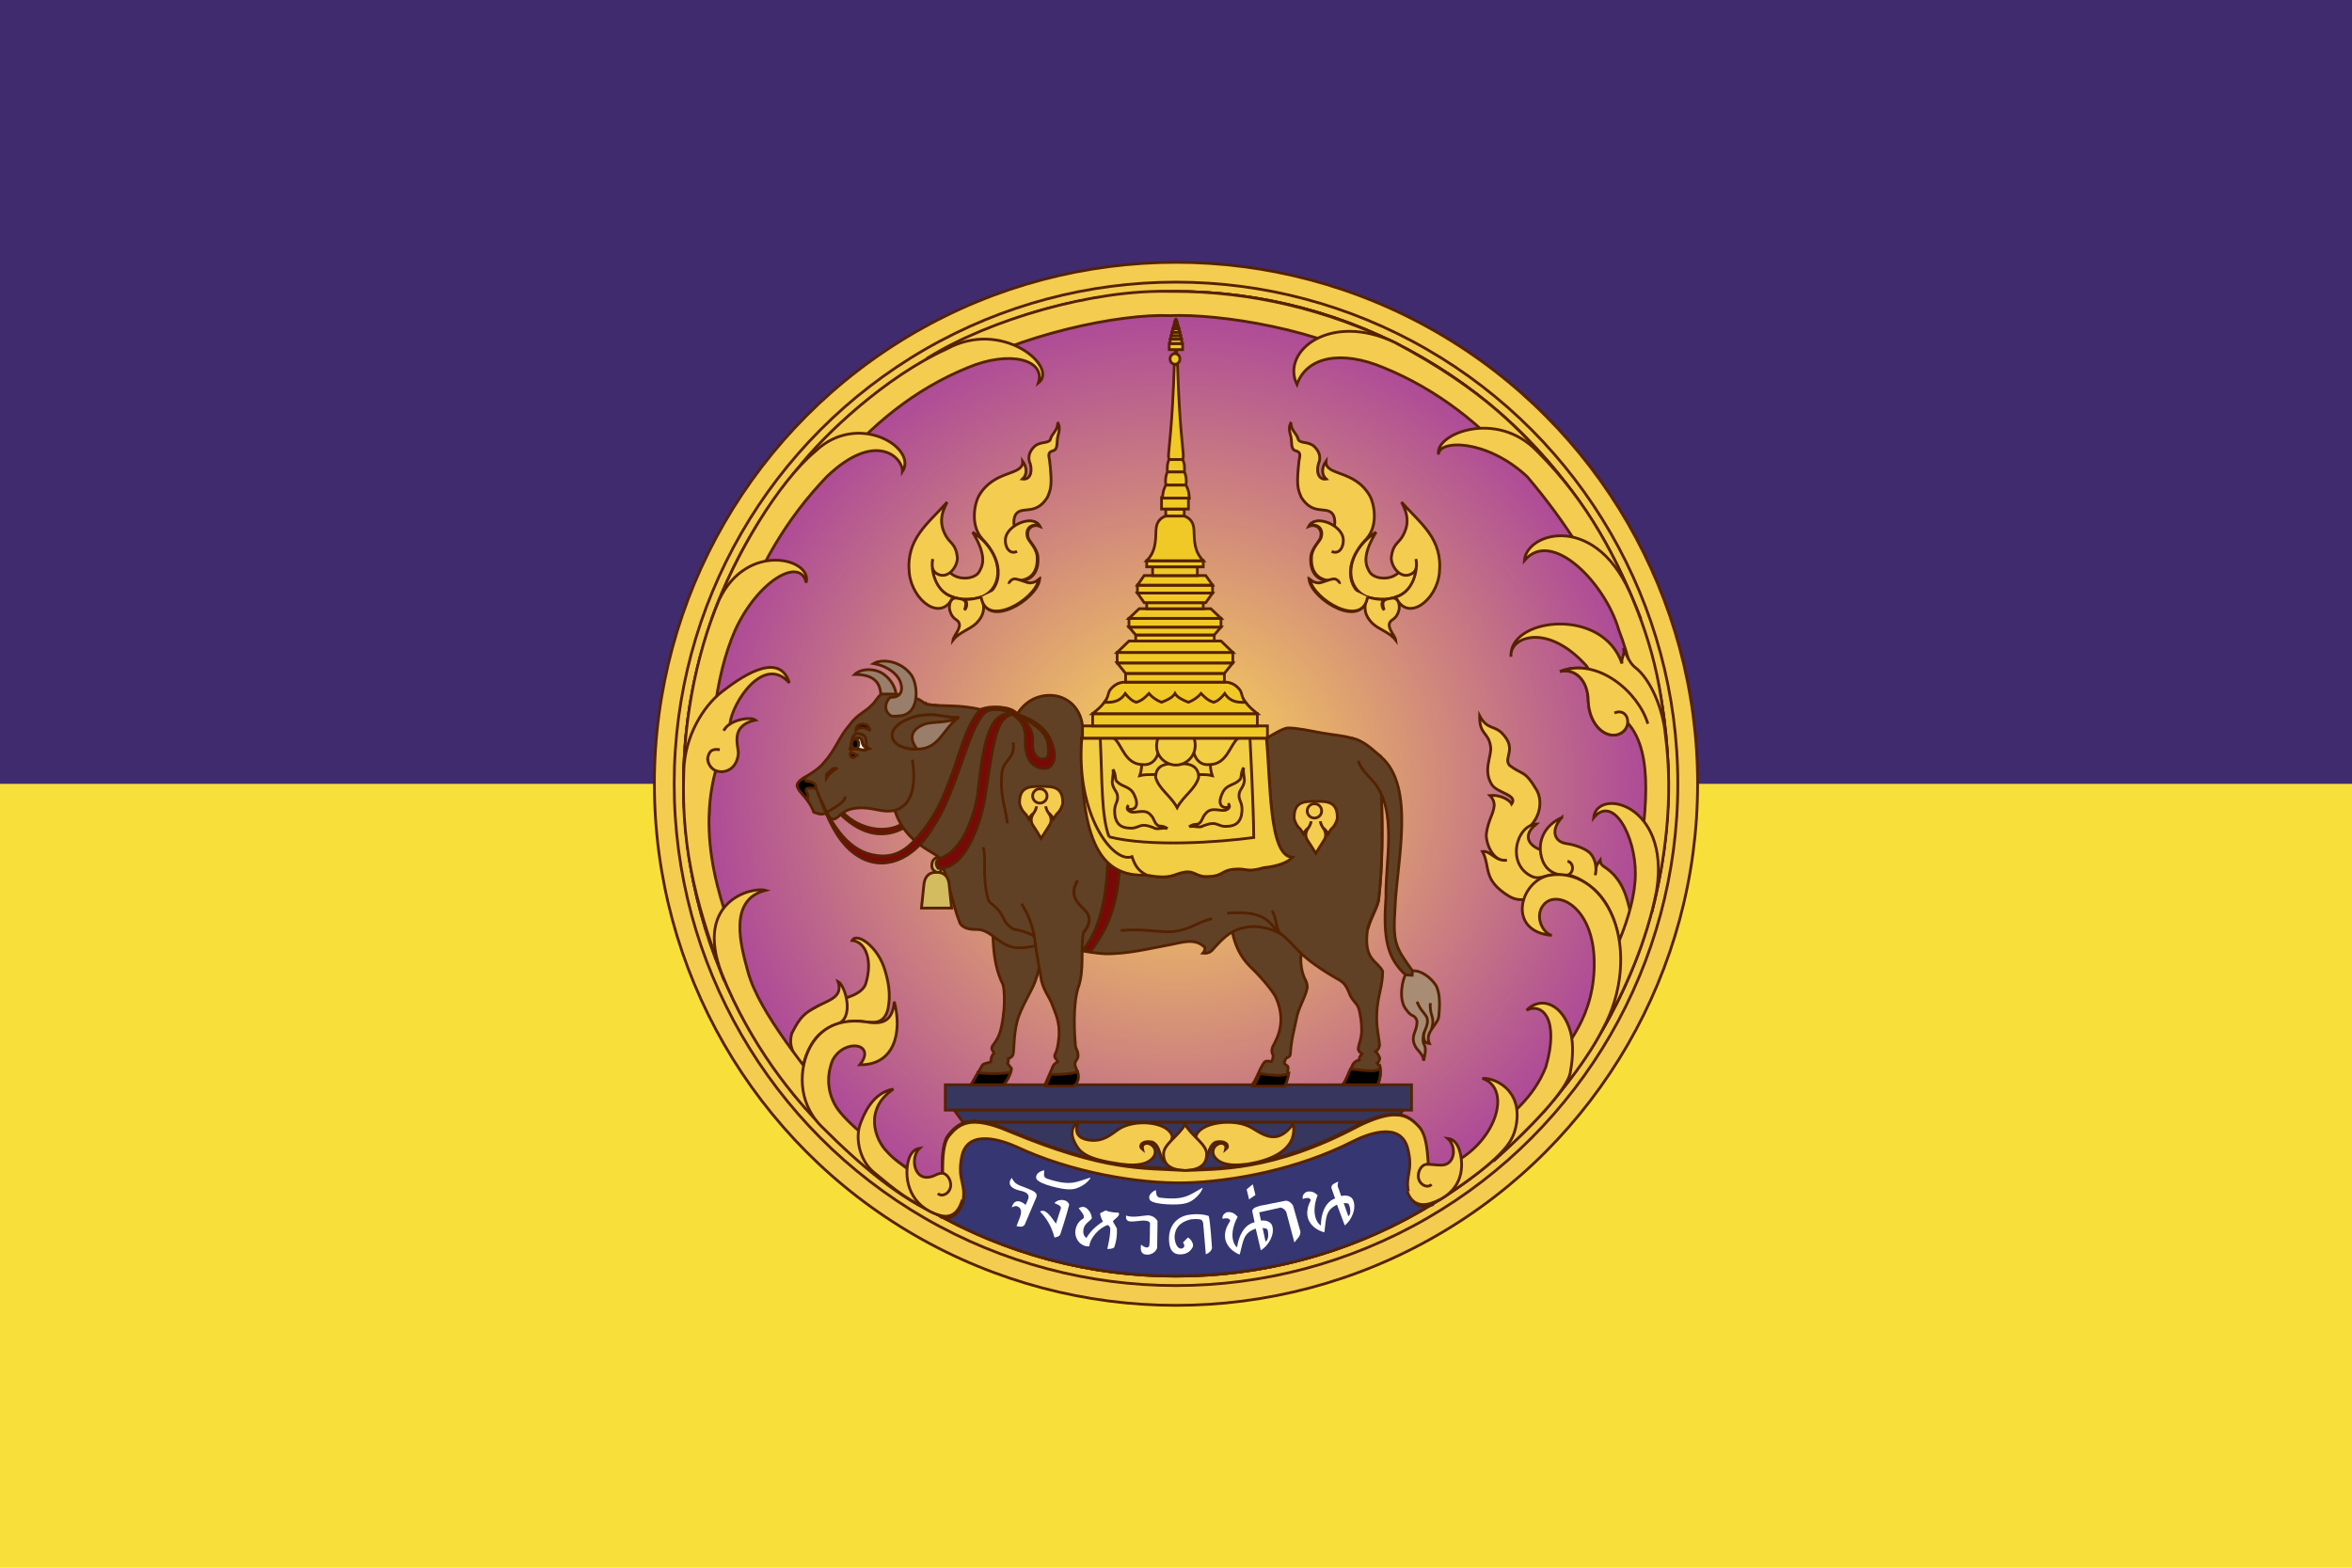 <?xml version="1.0" encoding="UTF-8" standalone="no"?>
<!-- Created with Inkscape (http://www.inkscape.org/) -->

<svg
   xmlns:dc="http://purl.org/dc/elements/1.1/"
   xmlns:cc="http://creativecommons.org/ns#"
   xmlns:rdf="http://www.w3.org/1999/02/22-rdf-syntax-ns#"
   xmlns:svg="http://www.w3.org/2000/svg"
   xmlns="http://www.w3.org/2000/svg"
   xmlns:xlink="http://www.w3.org/1999/xlink"
   xmlns:sodipodi="http://sodipodi.sourceforge.net/DTD/sodipodi-0.dtd"
   xmlns:inkscape="http://www.inkscape.org/namespaces/inkscape"
   width="2250"
   height="1500"
   viewBox="0 0 595.312 396.875"
   version="1.1"
   id="svg8"
   inkscape:version="0.92.3 (2405546, 2018-03-11)"
   sodipodi:docname="ธงประจำจังหวัดน่าน.svg">
  <defs
     id="defs2">
    <linearGradient
       inkscape:collect="always"
       id="linearGradient1064">
      <stop
         style="stop-color:#ffdd55;stop-opacity:1;"
         offset="0"
         id="stop1060" />
      <stop
         style="stop-color:#ffdd55;stop-opacity:0;"
         offset="1"
         id="stop1062" />
    </linearGradient>
    <radialGradient
       inkscape:collect="always"
       xlink:href="#linearGradient1064"
       id="radialGradient1066"
       cx="297.656"
       cy="98.562"
       fx="297.656"
       fy="98.562"
       r="124.981"
       gradientUnits="userSpaceOnUse" />
  </defs>
  <sodipodi:namedview
     id="base"
     pagecolor="#ffffff"
     bordercolor="#666666"
     borderopacity="1.0"
     inkscape:pageopacity="0.0"
     inkscape:pageshadow="2"
     inkscape:zoom="0.63666667"
     inkscape:cx="869.7644"
     inkscape:cy="750"
     inkscape:document-units="mm"
     inkscape:current-layer="layer1"
     showgrid="false"
     units="px"
     fit-margin-top="0"
     fit-margin-left="0"
     fit-margin-right="0"
     fit-margin-bottom="0"
     inkscape:window-width="1920"
     inkscape:window-height="1137"
     inkscape:window-x="-8"
     inkscape:window-y="-8"
     inkscape:window-maximized="1" />
  <g
     inkscape:label="Layer 1"
     inkscape:groupmode="layer"
     id="layer1"
     transform="translate(0,99.875)">
    <path
       style="fill:#f9df39;stroke:none;stroke-width:0.662;stroke-linecap:butt;stroke-linejoin:miter;stroke-miterlimit:4;stroke-dasharray:none;stroke-opacity:1;fill-opacity:1"
       d="M 0,-99.875 H 595.312 V 297 H 0 Z"
       id="path10"
       inkscape:connector-curvature="0"
       sodipodi:nodetypes="ccccc" />
    <path
       style="fill:#402b6e;stroke:none;stroke-width:0.662;stroke-linecap:butt;stroke-linejoin:miter;stroke-miterlimit:4;stroke-dasharray:none;stroke-opacity:1;fill-opacity:1"
       d="M 0,-99.875 H 595.312 V 98.562 H 0 Z"
       id="path10-5"
       inkscape:connector-curvature="0"
       sodipodi:nodetypes="ccccc" />
    <circle
       style="opacity:1;fill:#f4cc50;fill-opacity:1;stroke:#552200;stroke-width:0.7;stroke-miterlimit:4;stroke-dasharray:none;stroke-dashoffset:0;stroke-opacity:1"
       id="path1755"
       cx="297.656"
       cy="98.563"
       r="132.026" />
    <circle
       style="opacity:1;fill:#f4cc50;fill-opacity:1;stroke:#552200;stroke-width:0.7;stroke-miterlimit:4;stroke-dasharray:none;stroke-dashoffset:0;stroke-opacity:1"
       id="path1755-6"
       cx="297.656"
       cy="98.563"
       r="127.015" />
    <circle
       style="opacity:1;fill:#aa439b;fill-opacity:1;stroke:#552200;stroke-width:0.7;stroke-miterlimit:4;stroke-dasharray:none;stroke-dashoffset:0;stroke-opacity:1"
       id="path1755-7"
       cx="297.656"
       cy="98.563"
       r="124.631" />
    <circle
       style="opacity:1;fill:url(#radialGradient1066);fill-opacity:1;stroke:#552200;stroke-width:0.7;stroke-miterlimit:4;stroke-dasharray:none;stroke-dashoffset:0;stroke-opacity:1"
       id="path1755-7-1"
       cx="297.656"
       cy="98.562"
       r="124.631" />
    <g
       id="g4435"
       style="fill:#37365e;fill-opacity:1;stroke:#552200;stroke-width:1.658;stroke-miterlimit:4;stroke-dasharray:none;stroke-opacity:1"
       transform="matrix(0.424,0,0,0.42,146.938,76.714)">
      <path
         sodipodi:nodetypes="ccccc"
         inkscape:connector-curvature="0"
         id="path3300"
         d="m 217.758,233.414 h 278.305 v 15.275 h -278.305 z"
         style="fill:#37365e;fill-opacity:1;stroke:#552200;stroke-width:1.658;stroke-linecap:butt;stroke-linejoin:miter;stroke-miterlimit:4;stroke-dasharray:none;stroke-opacity:1" />
      <path
         sodipodi:nodetypes="ccccccc"
         inkscape:connector-curvature="0"
         id="path3300-6"
         d="m 223.05,248.689 5.292,7.338 h 128.665 128.665 l 5.292,-7.338 H 357.007 Z"
         style="fill:#37365e;fill-opacity:1;stroke:#552200;stroke-width:1.658;stroke-linecap:butt;stroke-linejoin:miter;stroke-miterlimit:4;stroke-dasharray:none;stroke-opacity:1" />
      <path
         sodipodi:nodetypes="ccccc"
         inkscape:connector-curvature="0"
         id="path3300-1"
         d="m 228.342,256.027 h 257.33 v 60.783 H 228.342 Z"
         style="fill:#37365e;fill-opacity:1;stroke:#552200;stroke-width:1.658;stroke-linecap:butt;stroke-linejoin:miter;stroke-miterlimit:4;stroke-dasharray:none;stroke-opacity:1" />
    </g>
    <g
       id="g2982"
       style="fill:#f4eed7;fill-opacity:1;stroke:#552200;stroke-width:1.658;stroke-miterlimit:4;stroke-dasharray:none;stroke-opacity:1"
       transform="matrix(0.424,0,0,0.42,146.938,76.714)">
      <path
         sodipodi:nodetypes="cccccccccccccccsc"
         inkscape:connector-curvature="0"
         id="path2962"
         d="m 387.814,123.382 c 0.209,10.836 -0.134,26.606 11.893,38.768 8.59,8.343 14,15.663 15.451,18.729 7.566,17.133 -1.792,27.83 -2.247,30.528 -0.512,1.598 -0.093,3.27 0.609,4.261 -0.186,1.704 -0.364,2.753 -1.171,3.793 -1.326,-0.253 -3.12,-0.878 -4.308,0.562 -3.31,4.843 -4.107,9.491 -7.117,13.392 h 18.299 c 1.915,-1.062 3.274,-8.909 3.145,-10.583 -0.202,-1.207 -2.101,-1.573 -2.341,-2.622 l 0.936,-2.435 c 0.551,-1.131 2.622,-0.498 2.809,-3.184 0.48,-8.593 2.386,-14.647 3.652,-21.257 1.085,-6.285 5.263,-12.605 6.274,-17.886 0.735,-5.024 -2.68,-5.163 -3.603,-14.749 -1.082,-11.237 4.873,-21.418 5.85,-32.447"
         style="fill:#604125;fill-opacity:1;stroke:#552200;stroke-width:1.658;stroke-linecap:butt;stroke-linejoin:miter;stroke-miterlimit:4;stroke-dasharray:none;stroke-opacity:1" />
      <path
         sodipodi:nodetypes="cccccc"
         inkscape:connector-curvature="0"
         id="path2962-5"
         transform="matrix(0.265,0,0,0.265,-14.476,-302.319)"
         d="m 1585.082,1996.213 c -4.555,10.232 -8.353,19.91 -15.062,28.605 h 69.162 c 4.952,-2.746 8.921,-17.501 10.777,-28.57 -17.383,7.616 -41.765,2.65 -64.877,-0.035 z"
         style="fill:#000000;fill-opacity:1;stroke:#552200;stroke-width:6.265;stroke-linecap:butt;stroke-linejoin:miter;stroke-miterlimit:4;stroke-dasharray:none;stroke-opacity:1" />
    </g>
    <path
       style="fill:none;stroke:#552200;stroke-width:0.7;stroke-linecap:butt;stroke-linejoin:miter;stroke-miterlimit:4;stroke-dasharray:none;stroke-opacity:1"
       d="m 232.133,92.163 c 1.909,11.312 5.469,13.706 9.662,22.217"
       id="path2662"
       inkscape:connector-curvature="0"
       sodipodi:nodetypes="cc" />
    <g
       id="g2841"
       style="stroke:#552200;stroke-width:1.658;stroke-miterlimit:4;stroke-dasharray:none;stroke-opacity:1"
       transform="matrix(0.424,0,0,0.42,146.938,76.714)">
      <path
         sodipodi:nodetypes="cccccccccccccccc"
         inkscape:connector-curvature="0"
         id="path2795"
         d="m 245.089,127.725 c 1.877,13.395 -0.48,30.135 7.151,45.424 0.993,4.383 0.837,10.208 0.53,14.965 -1.493,15.888 -4.025,17.519 -6.886,21.984 -1.164,1.772 0.539,2.93 0.927,4.37 -1.567,1.522 -1.795,2.974 -1.854,5.165 -1.733,0.683 -4.314,0.756 -5.153,2.081 l -6.634,11.701 h 19.203 c 2.603,-2.464 4.531,-7.19 4.899,-9.809 l -2.384,-3.046 c 0.483,-0.796 0.663,-1.743 0.397,-2.913 1.067,-0.388 2.075,-0.85 2.649,-1.854 1.236,-2.408 0.215,-11.333 2.781,-20.792 1.816,-7.543 9.225,-19.339 10.594,-23.705 3.391,-8.918 4.591,-21.807 6.886,-32.711"
         style="fill:#604125;fill-opacity:1;stroke:#552200;stroke-width:1.658;stroke-linecap:butt;stroke-linejoin:miter;stroke-miterlimit:4;stroke-dasharray:none;stroke-opacity:1" />
      <path
         sodipodi:nodetypes="ccccc"
         inkscape:connector-curvature="0"
         id="path2795-3"
         d="m 237.314,226.105 -4.144,7.309 h 19.203 c 1.989,-1.882 3.583,-5.085 4.389,-7.66 -3.283,0.982 -13.106,1.266 -19.449,0.351 z"
         style="fill:#000000;stroke:#552200;stroke-width:1.658;stroke-linecap:butt;stroke-linejoin:miter;stroke-miterlimit:4;stroke-dasharray:none;stroke-opacity:1" />
    </g>
    <path
       style="fill:#7b0809;fill-opacity:1;stroke:#552200;stroke-width:0.7;stroke-linecap:butt;stroke-linejoin:miter;stroke-miterlimit:4;stroke-dasharray:none;stroke-opacity:1"
       d="m 213.445,105.912 c 4.348,4.4 10.966,5.242 14.895,2.795 l 0.636,0.906 c -4.843,2.672 -10.371,2.336 -16.166,-3.268 z"
       id="path2592"
       inkscape:connector-curvature="0"
       sodipodi:nodetypes="ccccc" />
    <path
       style="fill:#604125;fill-opacity:1;stroke:#552200;stroke-width:0.7;stroke-linecap:butt;stroke-linejoin:miter;stroke-miterlimit:4;stroke-dasharray:none;stroke-opacity:1"
       d="m 234.496,78.43 c 4.038,0.669 7.984,-0.052 13.783,1.339 5.37,-1.066 7.744,-0.439 9.215,1.102 3.029,-4.899 8.227,-5.383 11.32,-4.133 3.935,1.59 5.864,5.779 5.045,10.276 l 46.75,-4e-5 c 1.866,-1.151 4.309,-2.564 5.362,-2.599 2.407,-0.011 5.577,0.722 8.542,1.246 3.198,0.566 5.641,0.705 7.663,1.352 3.51,0.91 4.541,2.992 7.269,4.567 l 0.119,8.544 c 0.515,10.376 0.305,18.951 -0.556,27.482 -0.128,1.83 -1.83,4.459 -2.741,7.52 l -22.124,1.417 c -2.569,-1.503 -5.653,-1.972 -7.706,-1.811 -4.728,0.465 -6.755,2.749 -9.692,6.024 0,0 -0.678,0.838 -2.275,0.682 0.669,-0.772 0.626,-1.704 0.21,-1.706 -2.378,-2.188 -5.776,-0.94 -8.143,-0.512 -5.271,0.95 -11.197,2.487 -16.921,2.362 -4.123,-0.188 -11.252,-1.935 -15.054,-2.087 -2.41,-0.246 -4.281,0.766 -7.388,0.551 -4.231,-0.434 -6.342,-4.528 -9.692,-4.607 -1.462,0.027 -3.696,-0.091 -4.528,-1.654 -2.07,-5.365 -2.983,-11.347 -5.084,-16.3 -0.821,-1.606 -8.655,-3.554 -11.36,-12.166 0.728,-1.739 7.984,-26.892 7.984,-26.892 z"
       id="path2576"
       inkscape:connector-curvature="0"
       sodipodi:nodetypes="cccscccsccccccccccccccccccc" />
    <g
       id="g2741"
       style="stroke:#552200;stroke-width:1.658;stroke-miterlimit:4;stroke-dasharray:none;stroke-opacity:1"
       transform="matrix(0.424,0,0,0.42,146.938,76.714)">
      <path
         sodipodi:nodetypes="cccsc"
         inkscape:connector-curvature="0"
         id="path2584"
         d="m 163.644,-13.911 c 15.514,-0.066 15.555,9.081 15.759,14.832 l 9.072,-1.854 c -0.47,-7.12 -5.085,-11.268 -7.219,-12.914 -5.248,-4.049 -13.742,-3.831 -17.612,-0.064 z"
         style="fill:#997e6b;fill-opacity:1;stroke:#552200;stroke-width:1.658;stroke-linecap:butt;stroke-linejoin:miter;stroke-miterlimit:4;stroke-dasharray:none;stroke-opacity:1" />
      <path
         sodipodi:nodetypes="cccccccccccccc"
         inkscape:connector-curvature="0"
         id="path2578"
         d="m 198.093,37.418 c 3.098,20.92 -3.105,28.431 -10.488,30.621 -8.188,1.696 -13.235,-2.372 -22.755,-1.405 -7.759,0.75 -8.909,3.941 -12.642,6.368 -2.106,1.001 -4.62,-1.031 -5.9,-3.371 -2.367,1.418 -4.997,0.245 -7.117,-0.562 -3.121,-8.904 -9.645,-12.392 -9.833,-16.481 1.498,-3.871 10.814,-7.095 15.732,-13.11 7.393,-8.343 8.927,-15.264 15.357,-22.755 4.702,-6.725 9.614,-8.053 13.297,-12.08 2.337,-1.953 3.193,-4.79 5.993,-6.742 8.813,-0.238 13.304,0.432 17.043,1.498 5.251,1.108 7.02,2.928 9.645,4.682 l 7.211,0.843"
         style="fill:#604125;fill-opacity:1;stroke:#552200;stroke-width:1.658;stroke-linecap:butt;stroke-linejoin:miter;stroke-miterlimit:4;stroke-dasharray:none;stroke-opacity:1" />
      <path
         sodipodi:nodetypes="ccccccccc"
         inkscape:connector-curvature="0"
         id="path2580"
         d="m 129.359,52.588 c 0.558,-2.175 2.926,-3.709 5.017,-4.852 -0.119,0.817 -0.775,1.633 0.066,2.45 3.468,0.529 4.297,1 5.363,1.854 0.766,0.905 0.838,1.81 0.728,2.715 -2.017,-0.249 -3.034,-0.271 -5.363,0 -1.736,1.885 0.871,2.314 0.53,4.569 l -0.066,2.715 c -2.206,-3.134 -6.263,-6.003 -6.275,-9.45 z"
         style="fill:#000000;stroke:#552200;stroke-width:1.658;stroke-linecap:butt;stroke-linejoin:miter;stroke-miterlimit:4;stroke-dasharray:none;stroke-opacity:1" />
      <path
         sodipodi:nodetypes="cscsccc"
         inkscape:connector-curvature="0"
         id="path2582"
         d="m 184.899,-0.138 c 7.802,0.361 7.564,-6.207 5.586,-10.318 -1.478,-3.071 -6.028,-8.3 -15.585,-10.01 4.848,-2.988 15.979,-1.903 22.393,6.647 4.362,5.815 5.566,24.144 -6.898,24.872 -1.466,0.128 -3.825,0.385 -4.933,0.041 -4.92,-2.916 -3.472,-8.783 -0.563,-11.232 z"
         style="fill:#997e6b;fill-opacity:1;stroke:#552200;stroke-width:1.658;stroke-linecap:butt;stroke-linejoin:miter;stroke-miterlimit:4;stroke-dasharray:none;stroke-opacity:1" />
      <path
         sodipodi:nodetypes="cc"
         inkscape:connector-curvature="0"
         id="path2586"
         d="m 146.309,69.631 c 4.883,-3.24 11.832,-6.386 11.612,-10.02"
         style="fill:none;stroke:#552200;stroke-width:1.658;stroke-linecap:butt;stroke-linejoin:miter;stroke-miterlimit:4;stroke-dasharray:none;stroke-opacity:1" />
      <path
         sodipodi:nodetypes="ccccc"
         inkscape:connector-curvature="0"
         id="path2596"
         d="m 146.759,46.412 c 1.611,-1.856 2.114,-1.941 3.576,-3.311 1.177,-0.55 1.948,-0.625 2.45,-0.331 -2.195,1.665 -4.507,3.184 -6.026,5.695 z"
         style="fill:#000000;stroke:#552200;stroke-width:1.658;stroke-linecap:butt;stroke-linejoin:miter;stroke-miterlimit:4;stroke-dasharray:none;stroke-opacity:1" />
      <path
         sodipodi:nodetypes="cccc"
         inkscape:connector-curvature="0"
         id="path2598"
         d="m 160.964,33.672 c 1.984,-0.753 2.67,0.827 4.401,1.171 0.016,0 -1.681,1.358 -2.575,1.358 -1.616,-0.294 -1.704,-0.61 -1.826,-2.528 z"
         style="fill:#000000;stroke:#552200;stroke-width:1.658;stroke-linecap:butt;stroke-linejoin:miter;stroke-miterlimit:4;stroke-dasharray:none;stroke-opacity:1" />
      <path
         sodipodi:nodetypes="ccccccccc"
         inkscape:connector-curvature="0"
         id="path2600"
         d="m 161.432,29.505 c 0.578,-3.418 0.275,-7.409 3.933,-7.866 7.452,0.754 4.052,5.551 5.806,8.428 l 1.03,0.702 -2.575,0.843 c -2.114,0.064 -4.479,-1.141 -6.836,-0.796 -0.511,-0.11 -0.87,0.389 -1.264,0.749 -0.38,-0.003 -0.72,-0.075 -0.609,-0.936 z"
         style="fill:none;stroke:#552200;stroke-width:1.658;stroke-linecap:butt;stroke-linejoin:miter;stroke-miterlimit:4;stroke-dasharray:none;stroke-opacity:1" />
      <path
         sodipodi:nodetypes="ccccccccc"
         inkscape:connector-curvature="0"
         id="path2600-2"
         d="m 161.432,29.505 c 0.578,-3.418 0.977,-4.694 3.699,-5.197 3.846,0.426 2.086,1.992 3.839,4.869 l 3.231,1.592 -2.575,0.843 c -2.114,0.064 -4.479,-1.141 -6.836,-0.796 -0.511,-0.11 -0.87,0.389 -1.264,0.749 -0.38,-0.003 -0.72,-0.074 -0.609,-0.936 z"
         style="fill:none;stroke:#552200;stroke-width:1.658;stroke-linecap:butt;stroke-linejoin:miter;stroke-miterlimit:4;stroke-dasharray:none;stroke-opacity:1" />
      <path
         sodipodi:nodetypes="ccccccc"
         inkscape:connector-curvature="0"
         id="path2600-2-3"
         d="m 161.432,29.505 c 0.578,-3.418 1.126,-4.992 3.699,-5.197 3.615,0.013 2.086,1.992 3.839,4.869 0.341,0.352 0.795,0.363 1.217,0.468 0.07,0.798 -0.243,1.384 -0.562,1.966 -2.114,0.064 -4.479,-1.141 -6.836,-0.796 -0.469,-0.058 -1.008,-0.793 -1.358,-1.311 z"
         style="fill:#ffffff;stroke:#552200;stroke-width:1.658;stroke-linecap:butt;stroke-linejoin:miter;stroke-miterlimit:4;stroke-dasharray:none;stroke-opacity:1" />
      <ellipse
         ry="2.809"
         rx="2.082"
         cy="27.913"
         cx="163.982"
         id="path2617"
         style="opacity:1;fill:#000000;fill-opacity:1;stroke:#552200;stroke-width:1.658;stroke-miterlimit:4;stroke-dasharray:none;stroke-dashoffset:0;stroke-opacity:1" />
      <path
         sodipodi:nodetypes="ccscc"
         inkscape:connector-curvature="0"
         id="path2619"
         d="m 164.335,19.673 c 3.57,-2.727 5.564,-1.472 8.802,0.468 -0.479,-0.319 -0.875,-1.93 -1.2,-2.466 -0.496,-0.815 -1.187,-1.469 -3.388,-1.702 -3.383,0.229 -4.146,1.997 -4.214,3.699 z"
         style="fill:#000000;stroke:#552200;stroke-width:1.658;stroke-linecap:butt;stroke-linejoin:miter;stroke-miterlimit:4;stroke-dasharray:none;stroke-opacity:1" />
      <g
         id="g2688"
         style="stroke:#552200;stroke-width:1.658;stroke-miterlimit:4;stroke-dasharray:none;stroke-opacity:1">
        <path
           style="fill:#997e6b;fill-opacity:1;stroke:#552200;stroke-width:1.658;stroke-linecap:butt;stroke-linejoin:miter;stroke-miterlimit:4;stroke-dasharray:none;stroke-opacity:1"
           d="m 190.792,29.196 c -7.018,-3.53 -6.893,-11.055 4.238,-16.024 6.693,-2.825 10.796,-2.69 15.097,-2.781 5.619,0.254 11.785,2.247 15.759,1.457 -9.521,6.695 -11.553,19.388 -25.03,19.203 -3.616,0.16 -7.31,-0.592 -10.065,-1.854 z"
           id="path2636"
           inkscape:connector-curvature="0"
           sodipodi:nodetypes="cccccc" />
        <path
           style="fill:#604125;fill-opacity:1;stroke:#552200;stroke-width:1.658;stroke-linecap:butt;stroke-linejoin:miter;stroke-miterlimit:4;stroke-dasharray:none;stroke-opacity:1"
           d="m 190.792,29.196 c -7.018,-3.53 -6.893,-11.055 4.238,-16.024 6.693,-2.825 10.796,-2.69 15.097,-2.781 5.619,0.254 11.785,2.247 15.759,1.457 -6.521,3.97 -15.74,2.261 -20.9,4.362 -6.898,2.809 -9.552,7.672 -4.129,14.84 -3.616,0.16 -7.31,-0.592 -10.065,-1.854 z"
           id="path2636-6"
           inkscape:connector-curvature="0"
           sodipodi:nodetypes="ccccscc" />
      </g>
    </g>
    <g
       id="g2850"
       style="stroke:#552200;stroke-width:1.658;stroke-miterlimit:4;stroke-dasharray:none;stroke-opacity:1"
       transform="matrix(0.424,0,0,0.42,146.938,76.714)">
      <path
         sodipodi:nodetypes="cccccc"
         inkscape:connector-curvature="0"
         id="path2664"
         d="M 214.387,96.975 C 228.311,92.746 235.169,70.604 237.143,57.801 241.058,18.646 246.096,7.3 260.647,9.887 247.549,9.637 246.827,26.281 241.248,61.509 c -1.19,7.235 -9.381,42.444 -27.811,41.451 -0.914,-1.671 -2.671,-3.12 0.949,-5.985 z"
         style="fill:#7b0809;fill-opacity:1;stroke:#552200;stroke-width:1.658;stroke-linecap:butt;stroke-linejoin:miter;stroke-miterlimit:4;stroke-dasharray:none;stroke-opacity:1" />
      <path
         sodipodi:nodetypes="ccccccc"
         inkscape:connector-curvature="0"
         id="path2666"
         d="m 214.387,96.975 c -2.843,1.924 -2.421,3.691 -0.949,5.985 l 1.886,0.008 c -0.007,0.612 0.014,1.796 -1.217,2.435 -1.832,0.31 -3.669,-1.186 -4.261,-2.809 -0.435,-1.898 0.086,-3.68 0.702,-4.542 0.866,-1.189 3.065,-2.724 3.839,-1.077 z"
         style="fill:#d3bc5f;fill-opacity:1;stroke:#552200;stroke-width:1.658;stroke-linecap:butt;stroke-linejoin:miter;stroke-miterlimit:4;stroke-dasharray:none;stroke-opacity:1" />
      <path
         inkscape:connector-curvature="0"
         id="path2668"
         d="m 212.02,105.386 c -2.594,-0.032 -6.266,1.08 -7.016,7.146 l -1.48,14.374 h 8.999 8.999 l -1.48,-14.374 c -0.801,-6.471 -4.924,-7.304 -7.519,-7.125 -0.162,-0.011 -0.33,-0.018 -0.503,-0.02 z"
         style="fill:#d3bc5f;stroke:#552200;stroke-width:1.658;stroke-linecap:butt;stroke-linejoin:miter;stroke-miterlimit:4;stroke-dasharray:none;stroke-opacity:1" />
    </g>
    <path
       style="fill:#7b0809;fill-opacity:1;stroke:#552200;stroke-width:0.7;stroke-linecap:butt;stroke-linejoin:miter;stroke-miterlimit:4;stroke-dasharray:none;stroke-opacity:1"
       d="m 206.547,99.736 c 2.836,7.09 6.644,14.197 12.776,16.374 7.006,2.276 10.601,-1.324 13.306,-4.526 4.187,-4.956 6.029,-9.17 8.778,-16.735 1.565,-4.413 3.322,-11.423 6.673,-15.04 2.367,-1.15 7.386,-0.932 9.414,1.063 4.124,3.511 3.915,5.417 3.893,7.875 -0.031,2.91 1.947,3.936 2.939,3.465 1.32,0.147 1.151,-2.277 0.874,-3.977 -0.748,-3.7 -4.997,-5.437 -7.706,-7.363 2.458,1.099 5.196,1.824 7.626,5.118 0.687,0.829 3.573,6.734 0.079,8.583 -1.041,0.325 -4.626,0.144 -5.439,-4.146 -0.794,-2.48 1.018,-5.891 -2.692,-8.834 -1.918,-1.818 -5.855,-2.609 -7.876,-0.958 -4.196,4.116 -6.983,19.808 -12.836,28.557 -4.135,7.346 -11.189,11.542 -17.947,8.335 -6.526,-3.163 -9.028,-10.723 -11.863,-17.791 z"
       id="path2594"
       inkscape:connector-curvature="0"
       sodipodi:nodetypes="ccsccccccccccccccc" />
    <path
       style="fill:none;stroke:#552200;stroke-width:0.7;stroke-linecap:butt;stroke-linejoin:miter;stroke-miterlimit:4;stroke-dasharray:none;stroke-opacity:1"
       d="m 256.461,88.076 c 0.446,4.087 -2.05,4.139 -2.78,7.127 -0.81,5.584 0.74,8.937 1.311,13.347"
       id="path2749"
       inkscape:connector-curvature="0"
       sodipodi:nodetypes="ccc" />
    <path
       style="fill:none;stroke:#552200;stroke-width:0.7;stroke-linecap:butt;stroke-linejoin:miter;stroke-miterlimit:4;stroke-dasharray:none;stroke-opacity:1"
       d="m 248.835,114.613 c 0.905,2.664 -0.332,7.107 1.231,13.032 0.345,1.602 2.386,1.408 4.16,5.404 0.422,0.95 1.73,2.194 2.791,2.431 2.173,0.318 3.845,1.075 4.806,1.693"
       id="path2751"
       inkscape:connector-curvature="0"
       sodipodi:nodetypes="ccscc" />
    <path
       style="fill:none;stroke:#552200;stroke-width:0.7;stroke-linecap:butt;stroke-linejoin:miter;stroke-miterlimit:4;stroke-dasharray:none;stroke-opacity:1"
       d="m 272.514,136.214 c 0.5,0.433 1.294,0.451 1.781,-0.024 2.349,-2.894 1.149,-4.661 0.571,-5.292 -0.637,-0.798 -2.893,-2.541 -2.994,-4.354 -0.152,-1.585 0.334,-2.333 0.853,-3.507"
       id="path2753-6"
       inkscape:connector-curvature="0"
       sodipodi:nodetypes="ccccc" />
    <g
       id="g2845"
       style="stroke:#552200;stroke-width:1.658;stroke-miterlimit:4;stroke-dasharray:none;stroke-opacity:1"
       transform="matrix(0.424,0,0,0.42,146.938,76.714)">
      <path
         sodipodi:nodetypes="cccscccccccccccccccc"
         inkscape:connector-curvature="0"
         id="path2753"
         d="m 263.363,124.319 c 2.497,4.921 4.994,7.543 7.491,19.478 1.866,14.338 2.887,18.112 4.308,26.876 1.622,6.492 4.78,10.068 6.197,13.841 2.715,7.227 4.637,11.054 4.291,19.309 -0.505,6.513 -1.39,9.456 -2.528,11.518 -0.489,2.14 1.269,2.459 1.779,4.214 -2.111,1.072 -3.078,2.566 -3.517,4.254 l -4.16,9.607 h 16.479 c 1.516,-1.003 2.876,-2.754 3.035,-5.203 0.129,-2.695 -0.794,-4.304 -1.443,-6.129 -0.551,-3.049 1.055,-3.441 1.592,-5.15 0.177,-1.123 0.155,-2.351 -0.32,-3.78 -0.468,-1.319 -1.268,-2.304 -1.179,-4.18 -0.594,-6.347 -1.526,-23.352 1.54,-33.649 4.134,-11.311 1.357,-24.522 3.33,-33.868 5.538,-6.882 2.708,-11.086 1.346,-12.586 -1.501,-1.898 -6.82,-6.042 -7.058,-10.356 -0.359,-3.771 0.786,-5.549 2.012,-8.342"
         style="fill:#604125;fill-opacity:1;stroke:#552200;stroke-width:1.658;stroke-linecap:butt;stroke-linejoin:miter;stroke-miterlimit:4;stroke-dasharray:none;stroke-opacity:1" />
      <path
         sodipodi:nodetypes="cccccc"
         inkscape:connector-curvature="0"
         id="path2753-9"
         transform="matrix(0.265,0,0,0.265,-14.476,-302.319)"
         d="m 1114.281,1997.584 -11.793,27.234 h 62.285 c 5.73,-3.789 10.871,-10.409 11.471,-19.662 0.251,-5.255 -0.556,-9.418 -1.733,-13.164 -9.767,3.904 -44.906,7.743 -60.229,5.592 z"
         style="fill:#000000;stroke:#552200;stroke-width:6.265;stroke-linecap:butt;stroke-linejoin:miter;stroke-miterlimit:4;stroke-dasharray:none;stroke-opacity:1" />
    </g>
    <g
       transform="matrix(0.424,0,0,0.42,77.438,72.93)"
       id="g2933-0"
       style="fill:#f4cc50;fill-opacity:1;stroke:#552200;stroke-width:1.658;stroke-miterlimit:4;stroke-dasharray:none;stroke-opacity:1">
      <path
         sodipodi:nodetypes="ccccccccccccccccccc"
         inkscape:connector-curvature="0"
         id="path2852-7"
         transform="matrix(0.265,0,0,0.265,-14.476,-302.319)"
         d="m 1705.82,1377.018 c -24.654,-0.2 -44.959,3.457 -43.566,39.625 1.915,5.847 4.137,14.034 11.438,21.07 5.343,5.15 6.034,8.695 9.088,13.551 0,0 3.932,-8.472 11.627,-14.168 4.781,-6.843 6.207,-14.826 6.207,-14.826 0,0 -1.355,8.129 -6.207,14.826 -5.855,7.855 -8.605,18.521 -2.299,28.129 5.69,8.66 11.976,18.56 18.695,29.996 6.444,-10.255 12.806,-20.95 18.693,-30 6.306,-9.608 3.558,-20.274 -2.297,-28.129 -4.852,-6.698 -6.209,-14.826 -6.209,-14.826 0,0 1.428,7.983 6.209,14.826 7.695,5.696 11.625,14.168 11.625,14.168 3.054,-4.856 3.746,-8.401 9.09,-13.551 7.3,-7.036 9.522,-15.223 11.438,-21.07 1.485,-38.579 -21.717,-40.169 -48.551,-39.543 -1.677,-0.039 -3.339,-0.069 -4.982,-0.082 z"
         style="fill:#f4cc50;fill-opacity:1;stroke:#552200;stroke-width:6.265;stroke-linecap:butt;stroke-linejoin:miter;stroke-miterlimit:4;stroke-dasharray:none;stroke-opacity:1" />
      <circle
         r="4.31"
         cy="68.339"
         cx="438.101"
         id="path2929-5"
         style="opacity:1;fill:#f4cc50;fill-opacity:1;stroke:#552200;stroke-width:1.658;stroke-miterlimit:4;stroke-dasharray:none;stroke-dashoffset:0;stroke-opacity:1" />
    </g>
    <g
       id="g3021"
       style="stroke:#552200;stroke-width:1.658;stroke-miterlimit:4;stroke-dasharray:none;stroke-opacity:1"
       transform="matrix(0.424,0,0,0.42,146.938,76.714)">
      <path
         sodipodi:nodetypes="cccccsccccccccccccccsc"
         inkscape:connector-curvature="0"
         id="path2984"
         d="m 385.996,129.976 c 25.567,-2.093 25.369,7.766 31.784,12.322 9.362,6.626 8.935,13.019 35.69,28.268 2.082,1.404 3.51,2.844 5.281,7.296 1.794,5.019 4.319,5.643 5.777,9.457 1.068,3.49 2.034,9.755 1.701,15.03 -0.213,3.383 -1.359,5.801 -1.701,7.881 -0.824,2.076 0.363,3.433 1.986,4.635 -0.855,1.075 -1.782,1.56 -1.589,3.642 -1.059,0.276 -2.119,0.425 -3.178,1.722 -1.113,0.552 -3.599,9.265 -6.754,13.186 h 20.66 c 2.023,-3.095 1.971,-8.398 1.722,-10.207 -0.612,-1.478 -0.896,-1.901 -1.855,-2.781 1.568,-1.145 1.337,-2.065 1.589,-3.046 -0.613,-1.415 -1.061,-2.895 -2.516,-3.973 1.249,-0.738 2.018,-1.955 2.384,-3.576 -0.13,-4.642 -2.133,-10.559 -1.619,-19.791 0.439,-10.093 3.508,-16.031 3.473,-25.103 -3.518,-6.756 -11.862,-6.713 -8.891,-26.011 1.644,-6.404 5.846,-12.613 6.416,-17.093 3.406,-26.764 1.831,-59.795 1.075,-86.476"
         style="fill:#604125;fill-opacity:1;stroke:#552200;stroke-width:1.658;stroke-linecap:butt;stroke-linejoin:miter;stroke-miterlimit:4;stroke-dasharray:none;stroke-opacity:1" />
      <path
         sodipodi:nodetypes="ccccc"
         inkscape:connector-curvature="0"
         id="path2984-1"
         d="m 459.561,224.002 c -1.227,2.565 -2.791,7.204 -4.568,9.412 h 20.661 c 2.023,-3.095 1.971,-8.398 1.721,-10.207 -1.63,3.369 -12.334,0.87 -17.814,0.794 z"
         style="fill:#000000;stroke:#552200;stroke-width:1.658;stroke-linecap:butt;stroke-linejoin:miter;stroke-miterlimit:4;stroke-dasharray:none;stroke-opacity:1" />
      <path
         sodipodi:nodetypes="cc"
         inkscape:connector-curvature="0"
         id="path3006"
         d="m 417.78,142.298 c -2.87,-3.087 -2.156,-9.276 -4.967,-13.845"
         style="fill:none;stroke:#552200;stroke-width:1.658;stroke-linecap:butt;stroke-linejoin:miter;stroke-miterlimit:4;stroke-dasharray:none;stroke-opacity:1" />
    </g>
    <g
       id="g2933"
       style="fill:#f4cc50;fill-opacity:1;stroke:#552200;stroke-width:1.658;stroke-miterlimit:4;stroke-dasharray:none;stroke-opacity:1"
       transform="matrix(0.424,0,0,0.42,146.938,76.714)">
      <path
         sodipodi:nodetypes="ccccccccccccccccccc"
         inkscape:connector-curvature="0"
         id="path2852"
         transform="matrix(0.265,0,0,0.265,-14.476,-302.319)"
         d="m 1705.82,1377.018 c -24.654,-0.2 -44.959,3.457 -43.566,39.625 1.915,5.847 4.137,14.034 11.438,21.07 5.343,5.15 6.034,8.695 9.088,13.551 0,0 3.932,-8.472 11.627,-14.168 4.781,-6.843 6.207,-14.826 6.207,-14.826 0,0 -1.355,8.129 -6.207,14.826 -5.855,7.855 -8.605,18.521 -2.299,28.129 5.69,8.66 11.976,18.56 18.695,29.996 6.444,-10.255 12.806,-20.95 18.693,-30 6.306,-9.608 3.558,-20.274 -2.297,-28.129 -4.852,-6.698 -6.209,-14.826 -6.209,-14.826 0,0 1.428,7.983 6.209,14.826 7.695,5.696 11.625,14.168 11.625,14.168 3.054,-4.856 3.746,-8.401 9.09,-13.551 7.3,-7.036 9.522,-15.223 11.438,-21.07 1.485,-38.579 -21.717,-40.169 -48.551,-39.543 -1.677,-0.039 -3.339,-0.069 -4.982,-0.082 z"
         style="fill:#f4cc50;fill-opacity:1;stroke:#552200;stroke-width:6.265;stroke-linecap:butt;stroke-linejoin:miter;stroke-miterlimit:4;stroke-dasharray:none;stroke-opacity:1" />
      <circle
         r="4.31"
         cy="68.339"
         cx="438.101"
         id="path2929"
         style="opacity:1;fill:#f4cc50;fill-opacity:1;stroke:#552200;stroke-width:1.658;stroke-miterlimit:4;stroke-dasharray:none;stroke-dashoffset:0;stroke-opacity:1" />
    </g>
    <g
       id="g3231"
       style="stroke:#552200;stroke-width:1.658;stroke-miterlimit:4;stroke-dasharray:none;stroke-opacity:1"
       transform="matrix(0.424,0,0,0.42,146.938,76.714)">
      <path
         sodipodi:nodetypes="cccccccccccc"
         inkscape:connector-curvature="0"
         id="path3025"
         d="m 496.628,164.773 c -1.809,0.169 -3.056,0.903 -4.12,2.435 -1.438,1.571 -4.951,14.954 0.702,21.304 3.033,4.498 4.705,2.133 6.134,6.415 0.124,5.821 -3.01,7.894 -2.06,12.455 1.049,5.498 5.454,6.067 5.993,11.518 0.617,-2.761 1.906,-7.286 0.187,-9.973 -1.022,-1.648 -0.308,-7.019 0.282,-7.448 0.168,-0.44 -2.337,6.462 2.997,7.12 -2.997,-7.12 4.95,-10.976 5.617,-16.481 0.381,-4.736 1.246,-13.23 -1.779,-18.729 -2.923,-4.393 -8.806,-9.219 -13.953,-8.615 z"
         style="fill:#a98c74;fill-opacity:1;stroke:#552200;stroke-width:1.658;stroke-linecap:butt;stroke-linejoin:miter;stroke-miterlimit:4;stroke-dasharray:none;stroke-opacity:1" />
      <path
         sodipodi:nodetypes="cccccccsc"
         inkscape:connector-curvature="0"
         id="path3023"
         d="m 459.358,24.308 c 7.972,1.151 13.479,7.156 18.073,11.05 21.338,17.984 9.832,63.615 8.802,91.302 -1.536,22.207 0.713,24.123 10.394,38.113 l -0.187,2.622 -3.933,-0.187 c -10.447,-9.869 -13.63,-20.867 -11.705,-46.634 -0.487,-21.908 7.282,-52.861 -7.758,-70.179 -2.963,-3.412 -7.203,-7.244 -8.817,-12.227"
         style="fill:#604125;fill-opacity:1;stroke:#552200;stroke-width:1.658;stroke-linecap:butt;stroke-linejoin:miter;stroke-miterlimit:4;stroke-dasharray:none;stroke-opacity:1" />
      <path
         sodipodi:nodetypes="cc"
         inkscape:connector-curvature="0"
         id="path3027"
         d="m 503.746,201.477 c 4.832,-10.839 -0.8,-8.704 -4.403,-18.163"
         style="fill:none;stroke:#552200;stroke-width:1.658;stroke-linecap:butt;stroke-linejoin:miter;stroke-miterlimit:4;stroke-dasharray:none;stroke-opacity:1" />
      <path
         sodipodi:nodetypes="cc"
         inkscape:connector-curvature="0"
         id="path3029"
         d="m 507.303,184.157 c -0.613,8.054 3.073,7.912 0.655,15.826"
         style="fill:none;stroke:#552200;stroke-width:1.658;stroke-linecap:butt;stroke-linejoin:miter;stroke-miterlimit:4;stroke-dasharray:none;stroke-opacity:1" />
    </g>
    <path
       style="fill:none;stroke:#552200;stroke-width:0.7;stroke-linecap:butt;stroke-linejoin:miter;stroke-miterlimit:4;stroke-dasharray:none;stroke-opacity:1"
       d="m 283.643,135.706 c 5.676,-0.585 9.706,0.53 12.976,0.278 4.523,-0.348 6.498,-2.486 10.167,-3.285"
       id="path3036"
       inkscape:connector-curvature="0"
       sodipodi:nodetypes="csc" />
    <path
       style="fill:#7b0809;fill-opacity:1;stroke:#552200;stroke-width:0.7;stroke-linecap:butt;stroke-linejoin:miter;stroke-miterlimit:4;stroke-dasharray:none;stroke-opacity:1"
       d="m 274.038,140.773 c 8.439,-10.336 6.8,-30.435 4.888,-53.76 h 3.089 c 3.431,35.319 1.255,44.279 -6.01,54.039 z"
       id="path3038"
       inkscape:connector-curvature="0"
       sodipodi:nodetypes="ccccc" />
    <g
       id="g3222"
       style="fill:#f1ce44;fill-opacity:1;stroke:#552200;stroke-width:1.658;stroke-miterlimit:4;stroke-dasharray:none;stroke-opacity:1"
       transform="matrix(0.424,0,0,0.42,146.938,76.714)">
      <path
         sodipodi:nodetypes="ccccccccc"
         inkscape:connector-curvature="0"
         id="path3040"
         d="m 299.228,24.495 c -1.737,71.562 16.444,83.371 38.828,82.57 14.827,2.759 15.727,-0.671 21.984,-1.722 6.669,-1.414 7.351,3.103 14.832,2.516 8.723,-0.214 7.716,-3.781 15.23,-4.37 7.97,-0.81 7.178,2.172 17.746,-0.927 7.787,-0.786 14.199,-2.988 17.084,-6.224 -14.043,-0.744 -12.863,-43.896 -15.485,-71.843 z"
         style="fill:#f1ce44;fill-opacity:1;stroke:#552200;stroke-width:1.658;stroke-linecap:butt;stroke-linejoin:miter;stroke-miterlimit:4;stroke-dasharray:none;stroke-opacity:1" />
      <path
         sodipodi:nodetypes="cccccccccc"
         inkscape:connector-curvature="0"
         id="path3040-2"
         d="m 299.228,24.495 c -3.776,46.286 18.847,75.75 29.955,71.427 2.036,5.95 3.945,8.572 8.873,11.143 14.827,2.759 15.727,-0.671 21.984,-1.722 6.669,-1.414 7.351,3.103 14.832,2.516 8.723,-0.214 7.716,-3.781 15.23,-4.37 7.97,-0.81 7.178,2.172 17.746,-0.927 7.787,-0.786 14.199,-2.988 17.084,-6.224 -14.043,-0.744 -12.863,-43.896 -15.485,-71.843 z"
         style="fill:#f1ce44;fill-opacity:1;stroke:#552200;stroke-width:1.658;stroke-linecap:butt;stroke-linejoin:miter;stroke-miterlimit:4;stroke-dasharray:none;stroke-opacity:1" />
      <path
         sodipodi:nodetypes="ccccc"
         inkscape:connector-curvature="0"
         id="path3040-2-0"
         d="m 315.517,83.956 c 24.391,6.209 65,3.346 86.365,0.43 -0.116,-19.232 -2.245,-59.891 -2.245,-59.891 l -89.391,6.5e-5 c 1.255,26.73 0.581,46.814 5.272,59.461 z"
         style="fill:#f1ce44;fill-opacity:1;stroke:#552200;stroke-width:1.658;stroke-linecap:butt;stroke-linejoin:miter;stroke-miterlimit:4;stroke-dasharray:none;stroke-opacity:1" />
      <path
         sodipodi:nodetypes="cccccccccccccccc"
         inkscape:connector-curvature="0"
         id="path3085"
         d="m 363.348,77.882 c 2.996,-2.115 4.344,-1.037 5.628,-1.828 2.322,-1.426 1.985,-3.935 4.41,-6.375 3.414,-4.088 9.094,-0.743 11.989,-1.893 1.164,-0.564 3.143,-1.743 1.205,-4.015 1.943,2.301 -1.229,3.156 -3.212,2.065 -1.98,-1.197 -2.333,-4.029 0.116,-8.891 2.427,-4.607 6.654,-3.92 9.981,-7.343 1.483,-1.215 0.327,-3.908 2.352,-7.343 -0.518,3.677 0.985,6.776 0.287,9.063 -1.046,4.078 -3.317,4.408 -2.983,8.605 0.308,2.809 2.667,4.307 1.377,11.243 -1.109,3.935 -3.135,6.31 -8.777,6.482 -3.504,0.281 -5.181,-1.543 -7.916,-1.721 -2.311,-0.065 -4.01,0.697 -5.908,1.319 -2.282,1.703 -5.408,-0.194 -8.548,0.631 z"
         style="fill:#f1ce44;fill-opacity:1;stroke:#552200;stroke-width:1.658;stroke-linecap:butt;stroke-linejoin:miter;stroke-miterlimit:4;stroke-dasharray:none;stroke-opacity:1" />
      <path
         sodipodi:nodetypes="cccccccccccccccc"
         inkscape:connector-curvature="0"
         id="path3085-7"
         d="m 350.355,78.959 c -2.996,-2.115 -4.344,-1.037 -5.628,-1.828 -2.322,-1.426 -1.985,-3.935 -4.41,-6.375 -3.414,-4.088 -9.094,-0.743 -11.989,-1.893 -1.164,-0.564 -3.143,-1.743 -1.205,-4.015 -1.943,2.301 1.229,3.156 3.212,2.065 1.98,-1.197 2.333,-4.029 -0.116,-8.891 -2.427,-4.607 -6.654,-3.92 -9.981,-7.343 -1.483,-1.215 -0.327,-3.908 -2.352,-7.343 0.518,3.677 -0.985,6.776 -0.287,9.063 1.046,4.078 3.317,4.408 2.983,8.605 -0.308,2.809 -2.667,4.307 -1.377,11.243 1.109,3.935 3.135,6.31 8.777,6.482 3.504,0.281 5.181,-1.543 7.916,-1.721 2.311,-0.065 4.01,0.697 5.908,1.319 2.282,1.703 5.408,-0.194 8.548,0.631 z"
         style="fill:#f1ce44;fill-opacity:1;stroke:#552200;stroke-width:1.658;stroke-linecap:butt;stroke-linejoin:miter;stroke-miterlimit:4;stroke-dasharray:none;stroke-opacity:1" />
      <path
         id="path3117-5-8-6"
         d="m 348.643,36.491 c 2.548,2.824 3.263,5.829 0.331,8.581 -4.507,2.322 -9.636,0.595 -15.103,1.988 1.846,-5.331 0.556,-10.586 3.248,-14.883 3.542,-3.19 7.008,-1.243 9.932,2.766 0.586,0.508 1.121,1.025 1.593,1.548 z"
         style="fill:#f1ce44;fill-opacity:1;stroke:#552200;stroke-width:1.658;stroke-linecap:butt;stroke-linejoin:miter;stroke-miterlimit:4;stroke-dasharray:none;stroke-opacity:1"
         inkscape:connector-curvature="0" />
      <path
         sodipodi:nodetypes="cccc"
         inkscape:connector-curvature="0"
         id="path3117"
         d="m 344.685,24.495 -26.229,-2.6e-5 c 4.913,4.028 6.492,15.88 17.201,15.917 7.521,0.81 11.246,-7.44 9.027,-15.917 z"
         style="fill:#f1ce44;fill-opacity:1;stroke:#552200;stroke-width:1.658;stroke-linecap:butt;stroke-linejoin:miter;stroke-miterlimit:4;stroke-dasharray:none;stroke-opacity:1" />
      <path
         id="path3117-5-8-6-8"
         d="m 362.328,36.491 c -2.548,2.824 -3.263,5.829 -0.331,8.581 4.507,2.322 9.636,0.595 15.103,1.988 -1.846,-5.331 -0.556,-10.586 -3.248,-14.883 -3.542,-3.19 -7.008,-1.243 -9.932,2.766 -0.586,0.508 -1.121,1.025 -1.593,1.548 z"
         style="fill:#f1ce44;fill-opacity:1;stroke:#552200;stroke-width:1.658;stroke-linecap:butt;stroke-linejoin:miter;stroke-miterlimit:4;stroke-dasharray:none;stroke-opacity:1"
         inkscape:connector-curvature="0" />
      <path
         sodipodi:nodetypes="cccc"
         inkscape:connector-curvature="0"
         id="path3117-5"
         d="m 366.286,24.495 26.229,-3e-5 c -4.913,4.028 -6.492,15.88 -17.201,15.917 -7.521,0.81 -11.246,-7.44 -9.027,-15.917 z"
         style="fill:#f1ce44;fill-opacity:1;stroke:#552200;stroke-width:1.658;stroke-linecap:butt;stroke-linejoin:miter;stroke-miterlimit:4;stroke-dasharray:none;stroke-opacity:1" />
      <path
         id="path3117-5-8"
         transform="matrix(0.265,0,0,0.265,-14.476,-302.319)"
         d="m 1386.291,1291.393 c -21.059,0.198 -35.99,8.541 -36.221,30.811 7.428,27.074 33.686,41.509 48.498,69.014 14.812,-27.505 41.068,-41.94 48.496,-69.014 -0.274,-26.394 -21.195,-33.225 -48.496,-30.119 -4.266,-0.485 -8.377,-0.728 -12.277,-0.691 z"
         style="fill:#f1ce44;fill-opacity:1;stroke:#552200;stroke-width:6.265;stroke-linecap:butt;stroke-linejoin:miter;stroke-miterlimit:4;stroke-dasharray:none;stroke-opacity:1"
         inkscape:connector-curvature="0" />
      <path
         sodipodi:nodetypes="ccsc"
         inkscape:connector-curvature="0"
         id="path3040-2-0-7"
         d="m 366.286,24.495 -21.601,1.7e-5 c -3.429,10.108 4.625,16.491 11.166,16.206 6.572,-0.286 13.242,-6.862 10.435,-16.206 z"
         style="fill:#f1ce44;fill-opacity:1;stroke:#552200;stroke-width:1.658;stroke-linecap:butt;stroke-linejoin:miter;stroke-miterlimit:4;stroke-dasharray:none;stroke-opacity:1" />
    </g>
    <path
       style="fill:#ffff00;stroke:#552200;stroke-width:0.7;stroke-linecap:butt;stroke-linejoin:miter;stroke-miterlimit:4;stroke-dasharray:none;stroke-opacity:1"
       d="m 299.765,196.199 c -10.807,-0.696 -19.925,0.316 -44.363,-9.861 -10.072,-4.379 -12.87,-1.824 -15.305,1.075 -2.965,3.733 -0.65,14.58 -2.009,20.577 2.467,0.857 4.554,-0.798 5.526,-4.012 0.842,-4.759 -1.565,-5.283 -0.259,-11.525 1.617,-7.053 10.566,-3.694 13.743,-2.284 13.856,6.514 30.922,9.39 42.668,9.135 z"
       id="path4378"
       inkscape:connector-curvature="0"
       sodipodi:nodetypes="ccccccccc" />
    <path
       inkscape:connector-curvature="0"
       style="fill:#353672;fill-opacity:1;stroke:#552200;stroke-width:0.7;stroke-linecap:butt;stroke-linejoin:miter;stroke-miterlimit:4;stroke-dasharray:none;stroke-opacity:1"
       d="m 352.931,182.131 c -2.182,-0.022 -5.104,0.731 -9.258,2.778 -21.891,11.682 -36.181,10.887 -43.908,11.29 -10.807,-0.696 -19.925,0.316 -44.363,-9.861 -10.072,-4.379 -12.87,-1.824 -15.305,1.075 -2.965,3.733 -0.65,14.58 -2.009,20.577 9.259,5.169 31.653,15.797 61.677,15.121 35.993,-0.4 60.773,-16.955 62.528,-18.229 -1.648,-5.925 -0.138,-16.039 -3.28,-19.626 -1.488,-1.607 -3.091,-3.094 -6.081,-3.124 z"
       id="path4378-4-0"
       sodipodi:nodetypes="cccccccccc" />
    <g
       id="g1843"
       style="fill:#ffffff;fill-opacity:1;stroke:none;stroke-width:1.658;stroke-miterlimit:4;stroke-dasharray:none;stroke-opacity:1"
       transform="matrix(0.424,0,0,0.42,146.938,76.714)">
      <path
         sodipodi:nodetypes="ccccccccccc"
         inkscape:connector-curvature="0"
         id="path879"
         d="m 265.726,305.856 c 0.876,-2.904 4.873,-6.93 -3.402,-8.65 -4.75,-1.06 -7.997,-3.587 -4.914,-7.688 2.085,4.203 4.386,4.34 7.867,5.782 3.311,1.581 8.225,2.467 6.738,6.124 l -6.877,16.368 c -1.466,1.674 -2.685,1.181 -4.867,0.846 l 1.203,-3.233 c 2.693,-5.917 1.16,-7.772 -0.262,-8.483 -1.615,-0.968 -2.677,0.086 -3.772,0.36 1.76,-6.348 6.909,-2.871 8.284,-1.425 z"
         style="fill:#ffffff;fill-opacity:1;stroke:none;stroke-width:1.658;stroke-linecap:butt;stroke-linejoin:miter;stroke-miterlimit:4;stroke-dasharray:none;stroke-opacity:1" />
      <path
         sodipodi:nodetypes="ccccccccc"
         inkscape:connector-curvature="0"
         id="path883"
         d="m 285.551,303.045 c 3.517,-0.815 5.7,0.905 6.148,2.612 -1.258,5.536 -5.164,17.528 -5.164,17.528 -0.465,1.605 -1.886,1.928 -3.589,2.308 -1.863,-7.043 -4.944,-11.918 -8.657,-15.668 3.27,-2.026 6.393,2.926 9.528,7.293 l 2.971,-9.315 c 0.108,-1.534 -2.055,-2.245 -3.888,-3.075 0.534,-0.676 1.377,-1.25 2.651,-1.683 z"
         style="fill:#ffffff;fill-opacity:1;stroke:none;stroke-width:1.658;stroke-linecap:butt;stroke-linejoin:miter;stroke-miterlimit:4;stroke-dasharray:none;stroke-opacity:1" />
      <path
         sodipodi:nodetypes="cccccccccccccccccccc"
         inkscape:connector-curvature="0"
         id="path885"
         d="m 297.362,307.778 c 2.589,-1.398 3.859,-0.56 4.836,0.13 2.367,2.135 2.922,4.272 3.043,6.083 -1.698,2.018 -4.173,3.042 -4.967,6.171 -0.525,3.538 0.486,4.522 1.696,5.596 2.445,-4.004 5.25,-6.872 9.851,-9.894 -0.717,-1.545 -1.5,-3.04 -1.681,-4.993 l 3.408,-1.749 c 1.994,1.122 5.712,1.333 7.655,1.374 1.52,2.254 -3.972,4.42 -3.268,5.551 l 2.259,3.975 c 0.206,4.755 -0.474,8.096 -1.601,11.407 -0.928,0.88 -3.03,0.995 -4.137,0.94 0.804,-3.905 1.805,-7.535 1.773,-12.617 -0.425,-0.848 -0.857,-1.681 -1.603,-1.781 -5.177,1.714 -10.485,7.822 -10.915,12.815 -4.439,0.426 -8.147,-3.515 -8.359,-7.95 -0.088,-2.844 1.099,-6.877 4.843,-8.815 1.141,-1.848 -1.256,-3.985 -2.834,-6.241 z"
         style="fill:#ffffff;fill-opacity:1;stroke:none;stroke-width:1.658;stroke-linecap:butt;stroke-linejoin:miter;stroke-miterlimit:4;stroke-dasharray:none;stroke-opacity:1" />
      <path
         sodipodi:nodetypes="cccccc"
         inkscape:connector-curvature="0"
         id="path881-9"
         d="m 339.819,302.762 c 2.023,3.202 17.581,3.179 20.486,2.285 6.335,-0.989 10.976,-7.617 11.058,-9.622 -7.994,4.453 -10.516,7.743 -25.25,6.067 -2.997,-0.299 -2.231,-3.426 -2.756,-4.59 -2.186,0.918 -4.921,3.253 -3.539,5.86 z"
         style="fill:#ffffff;fill-opacity:1;stroke:none;stroke-width:1.658;stroke-linecap:butt;stroke-linejoin:miter;stroke-miterlimit:4;stroke-dasharray:none;stroke-opacity:1" />
      <path
         sodipodi:nodetypes="cccccccccc"
         inkscape:connector-curvature="0"
         id="path903"
         d="m 334.619,329.689 c 1.345,1.372 4.371,2.93 4.928,0.621 0.445,-3.11 0.23,-9.574 0.431,-13.48 -1.187,-2.907 -7.899,-0.832 -11.326,-1.01 -2.8,0.005 -3.198,-1.691 -2.974,-3.62 3.939,1.662 10.32,-0.072 13.386,-0.094 3.087,0.412 4.361,1.866 5.391,3.417 l -0.236,16.262 c -0.77,2.101 -2.447,3.502 -5.206,4.031 -4.7,0.22 -4.863,-2.732 -4.393,-6.127 z"
         style="fill:#ffffff;fill-opacity:1;stroke:none;stroke-width:1.658;stroke-linecap:butt;stroke-linejoin:miter;stroke-miterlimit:4;stroke-dasharray:none;stroke-opacity:1" />
      <path
         sodipodi:nodetypes="cccccccccccccc"
         inkscape:connector-curvature="0"
         id="path905"
         d="m 359.602,328.508 c 0,0 2.324,2.608 -0.737,3.653 -3.383,0.261 -4.332,-5.233 -4.232,-7.44 0.543,-7.022 5.616,-9.243 10.02,-10.257 7.041,-0.53 6.402,0.759 7.019,2.283 l 1.6,18.813 c 1.485,-0.464 3.571,-2.003 3.678,-3.912 0,0 -0.946,-15.4 -1.924,-19.108 -2.723,-1.06 -7.391,-1.477 -11.635,-0.788 -5.961,0.738 -11.515,5.135 -12.068,13.079 -0.219,4.852 0.494,10.419 5.94,10.775 3.502,0.161 6.183,-0.862 8.081,-4.126 1.128,-2.083 -1.119,-5.198 -2.757,-6.011 z"
         style="fill:#ffffff;fill-opacity:1;stroke:none;stroke-width:1.658;stroke-linecap:butt;stroke-linejoin:miter;stroke-miterlimit:4;stroke-dasharray:none;stroke-opacity:1" />
      <path
         sodipodi:nodetypes="cccccc"
         inkscape:connector-curvature="0"
         id="path881-9-0"
         d="m 272.089,289.953 c 1.316,3.552 16.542,6.75 19.568,6.477 6.403,0.344 12.315,-5.18 12.811,-7.124 -8.743,2.702 -11.891,5.398 -25.959,0.707 -2.871,-0.913 -1.473,-3.813 -1.746,-5.061 -2.329,0.446 -5.488,2.164 -4.675,5 z"
         style="fill:#ffffff;fill-opacity:1;stroke:none;stroke-width:1.658;stroke-linecap:butt;stroke-linejoin:miter;stroke-miterlimit:4;stroke-dasharray:none;stroke-opacity:1" />
      <path
         inkscape:connector-curvature="0"
         id="path1795"
         transform="matrix(0.265,0,0,0.265,-14.476,-302.319)"
         d="m 1643.281,2285.305 -58.398,11.68 c -5.038,2.366 -16.326,3.196 -17.111,12.246 l 5.305,25.029 c -24.664,5.799 -36.242,32.887 -39.512,57.223 -7.232,-5.313 -19.817,-29.126 1.33,-69.533 -4.985,-5.333 -10.371,-11.86 -23.713,-10.619 -7.794,3.025 -11.191,8.491 -10.533,15.029 12.319,-2.589 17.017,-0.095 17.344,5.311 -33.307,49.321 13.751,74.286 21.59,76.094 8.312,-33.026 8.436,-49.252 36.027,-58.916 l 11.5,49.273 c 15.626,-9.24 32.228,-34.504 25.641,-55.766 -2.524,-7.841 -11.72,-13.316 -25.391,-11.789 l -3.891,-18.717 48.842,-10.973 c 7.961,2.645 9.481,6.364 12.033,9.91 l 18.404,69.725 c 4.942,-8.114 14.369,-13.665 13.449,-25.129 l -16.635,-59.461 c -5.427,-7.687 -10.854,-10.465 -16.281,-10.617 z m -52.168,62.047 c 6.33,0.815 9.709,0.722 11.156,4.516 3.781,13.375 -0.049,25.508 -4.644,26.166 z"
         style="fill:#ffffff;fill-opacity:1;stroke:none;stroke-width:6.265;stroke-linecap:butt;stroke-linejoin:miter;stroke-miterlimit:4;stroke-dasharray:none;stroke-opacity:1" />
      <path
         sodipodi:nodetypes="ccccccccccccccccccc"
         inkscape:connector-curvature="0"
         id="path1795-8"
         d="m 452.304,291.736 c -1.245,0.787 -4.181,1.376 -4.089,3.778 l 2.216,6.396 c -6.284,2.334 -8.432,9.827 -8.49,16.323 -2.073,-1.157 -6.161,-6.994 -1.939,-18.298 -1.484,-1.236 -3.113,-2.772 -6.575,-2.008 -1.947,1.05 -2.659,2.597 -2.271,4.292 3.149,-1.085 4.464,-0.585 4.728,0.823 -7.121,14.044 6.054,19.05 8.172,19.266 1.096,-8.944 0.594,-13.208 7.52,-16.653 l 4.64,12.557 c 3.798,-2.94 7.326,-10.119 4.897,-15.484 -0.921,-1.975 -3.515,-3.11 -7.054,-2.259 l -1.637,-4.786 c -0.917,-1.626 -0.206,-2.678 -0.118,-3.949 z m 3.293,13.018 c 1.689,0.006 2.572,-0.13 3.077,0.818 1.433,3.387 0.826,6.698 -0.358,7.022 z"
         style="fill:#ffffff;fill-opacity:1;stroke:none;stroke-width:1.658;stroke-linecap:butt;stroke-linejoin:miter;stroke-miterlimit:4;stroke-dasharray:none;stroke-opacity:1" />
      <path
         sodipodi:nodetypes="ccccc"
         inkscape:connector-curvature="0"
         id="path1831"
         d="m 397.647,296.442 3.668,-3.081 1.56,6.513 -3.801,2.59 z"
         style="fill:#ffffff;fill-opacity:1;stroke:none;stroke-width:1.658;stroke-linecap:butt;stroke-linejoin:miter;stroke-miterlimit:4;stroke-dasharray:none;stroke-opacity:1" />
    </g>
    <g
       id="g4310"
       style="fill:#f1c927;fill-opacity:1;stroke:#552200;stroke-width:1.699;stroke-miterlimit:4;stroke-dasharray:none;stroke-opacity:1"
       transform="matrix(0.404,0,0,0.42,155.383,76.714)">
      <g
         style="fill:#f1c927;fill-opacity:1;stroke:#552200;stroke-width:1.699;stroke-miterlimit:4;stroke-dasharray:none;stroke-opacity:1"
         id="g4222">
        <path
           inkscape:connector-curvature="0"
           style="fill:#f1c927;fill-opacity:1;stroke:#552200;stroke-width:6.423;stroke-linecap:butt;stroke-linejoin:miter;stroke-miterlimit:4;stroke-dasharray:none;stroke-opacity:1"
           d="m 1381.471,287.473 v 95.896 l 1.836,0.002 1.836,-0.002 v -95.896 l -1.836,0.002 z"
           transform="matrix(0.265,0,0,0.265,-14.476,-302.319)"
           id="path3328-0-1-6-6-2-0-6-6-9-5-2" />
        <path
           inkscape:connector-curvature="0"
           style="fill:#f1c927;fill-opacity:1;stroke:#552200;stroke-width:6.423;stroke-linecap:butt;stroke-linejoin:miter;stroke-miterlimit:4;stroke-dasharray:none;stroke-opacity:1"
           d="m 1367.471,335.576 v 13.896 l 15.836,0.002 15.836,-0.002 v -13.896 l -15.836,0.002 z"
           transform="matrix(0.265,0,0,0.265,-14.476,-302.319)"
           id="path3328-0-1-6-6-2-0-6-6-9-5-2-7" />
        <path
           inkscape:connector-curvature="0"
           style="fill:#f1c927;fill-opacity:1;stroke:#552200;stroke-width:6.423;stroke-linecap:butt;stroke-linejoin:miter;stroke-miterlimit:4;stroke-dasharray:none;stroke-opacity:1"
           d="m 1369.471,325.68 v 9.896 l 13.836,0.002 13.836,-0.002 v -9.896 l -13.836,0.002 z"
           transform="matrix(0.265,0,0,0.265,-14.476,-302.319)"
           id="path3328-0-1-6-6-2-0-6-6-9-5-2-7-1" />
        <path
           inkscape:connector-curvature="0"
           style="fill:#f1c927;fill-opacity:1;stroke:#552200;stroke-width:6.423;stroke-linecap:butt;stroke-linejoin:miter;stroke-miterlimit:4;stroke-dasharray:none;stroke-opacity:1"
           d="m 1371.471,317.783 v 7.896 l 11.836,0.002 11.836,-0.002 v -7.896 l -11.836,0.002 z"
           transform="matrix(0.265,0,0,0.265,-14.476,-302.319)"
           id="path3328-0-1-6-6-2-0-6-6-9-5-2-7-1-4" />
        <path
           inkscape:connector-curvature="0"
           style="fill:#f1c927;fill-opacity:1;stroke:#552200;stroke-width:6.423;stroke-linecap:butt;stroke-linejoin:miter;stroke-miterlimit:4;stroke-dasharray:none;stroke-opacity:1"
           d="m 1373.471,309.887 v 7.896 l 9.836,0.002 9.836,-0.002 v -7.896 l -9.836,0.002 z"
           transform="matrix(0.265,0,0,0.265,-14.476,-302.319)"
           id="path3328-0-1-6-6-2-0-6-6-9-5-2-7-1-4-2" />
        <path
           inkscape:connector-curvature="0"
           style="fill:#f1c927;fill-opacity:1;stroke:#552200;stroke-width:6.423;stroke-linecap:butt;stroke-linejoin:miter;stroke-miterlimit:4;stroke-dasharray:none;stroke-opacity:1"
           d="m 1375.471,301.99 v 7.896 l 7.836,0.002 7.836,-0.002 v -7.896 l -7.836,0.002 z"
           transform="matrix(0.265,0,0,0.265,-14.476,-302.319)"
           id="path3328-0-1-6-6-2-0-6-6-9-5-2-7-1-4-2-0" />
        <path
           inkscape:connector-curvature="0"
           style="fill:#f1c927;fill-opacity:1;stroke:#552200;stroke-width:6.423;stroke-linecap:butt;stroke-linejoin:miter;stroke-miterlimit:4;stroke-dasharray:none;stroke-opacity:1"
           d="m 1377.471,296.094 v 5.896 l 5.836,0.002 5.836,-0.002 v -5.896 l -5.836,0.002 z"
           transform="matrix(0.265,0,0,0.265,-14.476,-302.319)"
           id="path3328-0-1-6-6-2-0-6-6-9-5-2-7-1-4-2-0-0" />
        <path
           inkscape:connector-curvature="0"
           style="fill:#f1c927;fill-opacity:1;stroke:#552200;stroke-width:6.423;stroke-linecap:butt;stroke-linejoin:miter;stroke-miterlimit:4;stroke-dasharray:none;stroke-opacity:1"
           d="m 1379.471,289.473 v 5.896 l 3.836,0.002 3.836,-0.002 v -5.896 l -3.836,0.002 z"
           transform="matrix(0.265,0,0,0.265,-14.476,-302.319)"
           id="path3328-0-1-6-6-2-0-6-6-9-5-2-7-1-4-2-0-0-4" />
        <path
           inkscape:connector-curvature="0"
           style="fill:#f1c927;fill-opacity:1;stroke:#552200;stroke-width:6.423;stroke-linecap:butt;stroke-linejoin:miter;stroke-miterlimit:4;stroke-dasharray:none;stroke-opacity:1"
           d="m 1383.307,277.479 c -0.01,2.981 -2.569,6.187 -2.654,7.908 -0.47,3.826 1.417,3.366 2.654,4.088 1.238,-0.722 3.124,-0.262 2.654,-4.088 -0.085,-1.721 -2.647,-4.927 -2.654,-7.908 z"
           transform="matrix(0.265,0,0,0.265,-14.476,-302.319)"
           id="path4135" />
      </g>
      <g
         id="g4271"
         style="fill:#f1c927;fill-opacity:1;stroke:#552200;stroke-width:1.699;stroke-miterlimit:4;stroke-dasharray:none;stroke-opacity:1">
        <path
           inkscape:connector-curvature="0"
           style="fill:#f1c927;fill-opacity:1;stroke:#552200;stroke-width:1.699;stroke-linecap:butt;stroke-linejoin:miter;stroke-miterlimit:4;stroke-dasharray:none;stroke-opacity:1"
           d="m 351.523,17.114 v 0 h -57.922 v 7.381 h 57.922 v 0 h 57.923 v -7.381 z"
           id="path3328" />
        <path
           inkscape:connector-curvature="0"
           style="fill:#f1c927;fill-opacity:1;stroke:#552200;stroke-width:1.699;stroke-linecap:butt;stroke-linejoin:miter;stroke-miterlimit:4;stroke-dasharray:none;stroke-opacity:1"
           d="m 299.951,9.733 v 7.381 h 51.572 v 0 h 51.573 V 9.733 h -51.573 z"
           id="path3328-0" />
        <path
           inkscape:connector-curvature="0"
           style="fill:#f1c927;fill-opacity:1;stroke:#552200;stroke-width:1.699;stroke-linecap:butt;stroke-linejoin:miter;stroke-miterlimit:4;stroke-dasharray:none;stroke-opacity:1"
           d="m 310.535,-2.41 c -2.397,5.518 -6.456,8.874 -10.583,12.143 h 51.572 51.573 c -4.127,-3.269 -8.186,-6.626 -10.583,-12.143 h -40.989 z"
           id="path3328-0-3" />
        <path
           inkscape:connector-curvature="0"
           style="fill:#f1c927;fill-opacity:1;stroke:#552200;stroke-width:1.699;stroke-linecap:butt;stroke-linejoin:miter;stroke-miterlimit:4;stroke-dasharray:none;stroke-opacity:1"
           d="m 320.155,-9.29 c -4.429,0.065 -7.381,2.305 -9.308,4.717 -1.67,2.527 -0.737,3.922 -3.488,7.427 4.757,0.137 9.441,-0.055 12.985,-5.292 1.91,2.286 3.95,4.399 6.906,5.292 3.579,-0.963 5.742,-3.122 7.946,-5.292 2.11,2.398 4.746,4.057 7.853,5.292 3.286,-1.169 7.053,-2.871 8.474,-5.292 1.421,2.421 5.189,4.122 8.475,5.292 3.107,-1.235 5.743,-2.893 7.853,-5.292 2.204,2.17 4.367,4.329 7.946,5.292 2.955,-0.893 4.996,-3.005 6.906,-5.292 3.544,5.236 8.227,5.428 12.985,5.292 -2.751,-3.505 -1.818,-4.9 -3.488,-7.427 -1.989,-2.49 -5.07,-4.797 -9.741,-4.716 h -30.935 -30.935 c -0.146,-0.003 -0.291,-0.003 -0.434,0 z"
           id="path3328-0-3-9" />
        <path
           inkscape:connector-curvature="0"
           style="fill:#f1c927;fill-opacity:1;stroke:#552200;stroke-width:1.699;stroke-linecap:butt;stroke-linejoin:miter;stroke-miterlimit:4;stroke-dasharray:none;stroke-opacity:1"
           d="m 351.523,-14.554 v 0 h -30.935 v 5.264 h 30.935 30.935 v -5.264 z"
           id="path3328-0-1" />
        <path
           inkscape:connector-curvature="0"
           style="fill:#f1c927;fill-opacity:1;stroke:#552200;stroke-width:1.699;stroke-linecap:butt;stroke-linejoin:miter;stroke-miterlimit:4;stroke-dasharray:none;stroke-opacity:1"
           d="m 351.523,-20.877 h -36.226 l 5.292,6.323 h 30.935 v 0 h 30.935 l 5.292,-6.323 z"
           id="path3328-0-3-3" />
        <path
           inkscape:connector-curvature="0"
           style="fill:#f1c927;fill-opacity:1;stroke:#552200;stroke-width:1.699;stroke-linecap:butt;stroke-linejoin:miter;stroke-miterlimit:4;stroke-dasharray:none;stroke-opacity:1"
           d="m 315.297,-27.199 v 6.323 h 36.226 36.227 v -6.323 h -36.227 z"
           id="path3328-0-1-8" />
        <path
           inkscape:connector-curvature="0"
           style="fill:#f1c927;fill-opacity:1;stroke:#552200;stroke-width:1.699;stroke-linecap:butt;stroke-linejoin:miter;stroke-miterlimit:4;stroke-dasharray:none;stroke-opacity:1"
           d="m 322.706,-34.051 -7.408,6.852 h 36.226 v 0 h 36.227 l -7.408,-6.852 h -28.818 z"
           id="path3328-0-3-3-5" />
        <path
           inkscape:connector-curvature="0"
           style="fill:#f1c927;fill-opacity:1;stroke:#552200;stroke-width:1.699;stroke-linecap:butt;stroke-linejoin:miter;stroke-miterlimit:4;stroke-dasharray:none;stroke-opacity:1"
           d="m 326.939,-37.728 v 3.677 h 24.585 24.585 v -3.677 h -24.585 z"
           id="path3328-0-1-6" />
        <path
           inkscape:connector-curvature="0"
           style="fill:#f1c927;fill-opacity:1;stroke:#552200;stroke-width:1.699;stroke-linecap:butt;stroke-linejoin:miter;stroke-miterlimit:4;stroke-dasharray:none;stroke-opacity:1"
           d="m 351.523,-42.464 v 5.3e-4 h -28.818 l 4.233,4.735 h 24.585 24.585 l 4.233,-4.735 z"
           id="path3328-0-3-3-5-2" />
        <path
           inkscape:connector-curvature="0"
           style="fill:#f1c927;fill-opacity:1;stroke:#552200;stroke-width:1.699;stroke-linecap:butt;stroke-linejoin:miter;stroke-miterlimit:4;stroke-dasharray:none;stroke-opacity:1"
           d="m 351.523,-47.728 -28.818,5.29e-4 v 5.264 h 28.818 v -5.3e-4 h 28.818 v -5.264 z"
           id="path3328-0-1-6-2" />
        <path
           inkscape:connector-curvature="0"
           style="fill:#f1c927;fill-opacity:1;stroke:#552200;stroke-width:1.699;stroke-linecap:butt;stroke-linejoin:miter;stroke-miterlimit:4;stroke-dasharray:none;stroke-opacity:1"
           d="m 351.523,-53.521 v 5.29e-4 h -22.468 l -6.35,5.793 h 28.818 v -5.29e-4 h 28.818 l -6.35,-5.793 z"
           id="path3328-0-3-3-5-2-5" />
        <path
           inkscape:connector-curvature="0"
           style="fill:#f1c927;fill-opacity:1;stroke:#552200;stroke-width:1.699;stroke-linecap:butt;stroke-linejoin:miter;stroke-miterlimit:4;stroke-dasharray:none;stroke-opacity:1"
           d="m 333.818,-57.198 v 3.677 h 17.705 v -5.29e-4 h 17.706 v -3.677 h -17.706 z"
           id="path3328-0-1-6-6" />
        <path
           inkscape:connector-curvature="0"
           style="fill:#f1c927;fill-opacity:1;stroke:#552200;stroke-width:1.699;stroke-linecap:butt;stroke-linejoin:miter;stroke-miterlimit:4;stroke-dasharray:none;stroke-opacity:1"
           d="m 327.997,-62.992 4.233,5.793 h 19.293 19.293 l 4.233,-5.793 h -23.527 z"
           id="path3328-0-3-3-5-2-0" />
        <path
           inkscape:connector-curvature="0"
           style="fill:#f1c927;fill-opacity:1;stroke:#552200;stroke-width:1.699;stroke-linecap:butt;stroke-linejoin:miter;stroke-miterlimit:4;stroke-dasharray:none;stroke-opacity:1"
           d="m 351.523,-67.727 v 5.29e-4 h -23.526 v 4.735 h 23.526 23.527 v -4.735 z"
           id="path3328-0-1-6-6-1" />
        <path
           inkscape:connector-curvature="0"
           style="fill:#f1c927;fill-opacity:1;stroke:#552200;stroke-width:1.699;stroke-linecap:butt;stroke-linejoin:miter;stroke-miterlimit:4;stroke-dasharray:none;stroke-opacity:1"
           d="m 351.523,-73.521 v 5.29e-4 h -19.293 l -4.233,5.793 h 23.526 23.527 l -4.233,-5.794 z"
           id="path3328-0-3-3-5-2-0-5" />
        <path
           inkscape:connector-curvature="0"
           style="fill:#f1c927;fill-opacity:1;stroke:#552200;stroke-width:1.699;stroke-linecap:butt;stroke-linejoin:miter;stroke-miterlimit:4;stroke-dasharray:none;stroke-opacity:1"
           d="m 351.523,-78.785 -14.001,5.29e-4 v 5.264 h 14.001 v -5.29e-4 h 14.002 v -5.264 z"
           id="path3328-0-1-6-6-2" />
        <path
           inkscape:connector-curvature="0"
           style="fill:#f1c927;fill-opacity:1;stroke:#552200;stroke-width:1.699;stroke-linecap:butt;stroke-linejoin:miter;stroke-miterlimit:4;stroke-dasharray:none;stroke-opacity:1"
           d="m 333.818,-82.462 v 3.677 h 17.705 17.706 v -3.677 h -17.706 z"
           id="path3328-0-1-6-6-1-3" />
        <path
           style="fill:#f1c927;fill-opacity:1;stroke:#552200;stroke-width:1.699;stroke-linecap:butt;stroke-linejoin:miter;stroke-miterlimit:4;stroke-dasharray:none;stroke-opacity:1"
           d="m 345.717,-109.422 c -2.409,0.882 -5.859,2.787 -6.078,8.467 -0.262,6.807 -0.155,12.885 -5.821,18.493 h 17.705 c 0,0 0,0 0,0 h 17.705 c -5.666,-5.609 -5.559,-11.686 -5.821,-18.493 -0.219,-5.68 -3.669,-7.585 -6.078,-8.467 h -5.807 v 0 z"
           id="path3328-0-1-6-6-1-3-6"
           inkscape:connector-curvature="0"
           sodipodi:nodetypes="csccccccccc" />
        <path
           inkscape:connector-curvature="0"
           style="fill:#f1c927;fill-opacity:1;stroke:#552200;stroke-width:1.699;stroke-linecap:butt;stroke-linejoin:miter;stroke-miterlimit:4;stroke-dasharray:none;stroke-opacity:1"
           d="m 357.301,-113.628 -5.778,5.3e-4 -5.778,5.2e-4 v 4.206 l 5.778,-5.3e-4 5.778,-5.3e-4 z"
           id="path3328-0-1-6-6-2-0" />
        <path
           inkscape:connector-curvature="0"
           style="fill:#f1c927;fill-opacity:1;stroke:#552200;stroke-width:1.699;stroke-linecap:butt;stroke-linejoin:miter;stroke-miterlimit:4;stroke-dasharray:none;stroke-opacity:1"
           d="m 359.947,-120.48 -8.424,5.3e-4 -8.424,5.2e-4 v 6.852 l 8.424,-5.2e-4 8.424,-5.3e-4 z"
           id="path3328-0-1-6-6-2-0-6"
           sodipodi:nodetypes="ccccccc" />
        <path
           inkscape:connector-curvature="0"
           style="fill:#f1c927;fill-opacity:1;stroke:#552200;stroke-width:6.423;stroke-linecap:butt;stroke-linejoin:miter;stroke-miterlimit:4;stroke-dasharray:none;stroke-opacity:1"
           d="m 1379.469,383.369 c -4.175,138.511 -14.001,197.077 -13.641,208.238 0.175,5.434 1.641,7.969 1.641,7.969 l 15.838,0.002 15.838,-0.002 c 0,0 1.465,-2.535 1.641,-7.969 0.36,-11.161 -9.466,-69.728 -13.641,-208.238 l -3.838,0.002 z"
           transform="matrix(0.265,0,0,0.265,-14.476,-302.319)"
           id="path3328-0-1-6-6-2-0-6-4" />
        <path
           style="fill:#f1c927;fill-opacity:1;stroke:#552200;stroke-width:6.423;stroke-linecap:butt;stroke-linejoin:miter;stroke-miterlimit:4;stroke-dasharray:none;stroke-opacity:1"
           d="m 1359.469,657.369 c -7.066,13.432 -6.544,18.335 -8,29.896 l 31.838,0.002 31.838,-0.002 c -1.456,-11.562 -0.934,-16.465 -8,-29.896 l -23.838,0.002 z"
           transform="matrix(0.265,0,0,0.265,-14.476,-302.319)"
           id="path3328-0-1-6-6-2-0-6-6"
           inkscape:connector-curvature="0"
           sodipodi:nodetypes="ccccccc" />
        <path
           style="fill:#f1c927;fill-opacity:1;stroke:#552200;stroke-width:6.423;stroke-linecap:butt;stroke-linejoin:miter;stroke-miterlimit:4;stroke-dasharray:none;stroke-opacity:1"
           d="m 1363.469,627.473 c -4.313,7.518 -5.829,19.788 -4,29.896 l 23.838,0.002 23.838,-0.002 c 1.829,-10.109 0.313,-22.378 -4,-29.896 l -19.838,0.002 z"
           transform="matrix(0.265,0,0,0.265,-14.476,-302.319)"
           id="path3328-0-1-6-6-2-0-6-6-9"
           inkscape:connector-curvature="0"
           sodipodi:nodetypes="ccccccc" />
        <path
           style="fill:#f1c927;fill-opacity:1;stroke:#552200;stroke-width:6.423;stroke-linecap:butt;stroke-linejoin:miter;stroke-miterlimit:4;stroke-dasharray:none;stroke-opacity:1"
           d="m 1367.469,599.576 c -4.699,7.036 -5.353,21.02 -4,27.896 l 19.838,0.002 19.838,-0.002 c 1.353,-6.877 0.699,-20.86 -4,-27.896 l -15.838,0.002 z"
           transform="matrix(0.265,0,0,0.265,-14.476,-302.319)"
           id="path3328-0-1-6-6-2-0-6-6-9-5"
           inkscape:connector-curvature="0"
           sodipodi:nodetypes="ccccccc" />
        <ellipse
           style="opacity:1;fill:#f1c927;fill-opacity:1;stroke:#552200;stroke-width:1.699;stroke-miterlimit:4;stroke-dasharray:none;stroke-dashoffset:0;stroke-opacity:1"
           id="path4013"
           cx="351.524"
           cy="-204.093"
           rx="3.084"
           ry="3.202" />
      </g>
    </g>
    <g
       id="g1882"
       style="fill:#f4cc50;fill-opacity:1;stroke:#552200;stroke-width:1.658;stroke-miterlimit:4;stroke-dasharray:none;stroke-opacity:1"
       transform="matrix(0.424,0,0,0.42,146.938,76.714)">
      <path
         sodipodi:nodetypes="cscscccc"
         inkscape:connector-curvature="0"
         id="path1845"
         d="m 219.444,-76.639 c 4.923,6.753 16.013,5.422 18.514,0.847 1.752,-3.204 5.289,-8.724 -3.906,-23.884 18.761,12.104 19.401,33.678 5.037,39.128 -4.937,1.873 -26.948,4.923 -29.078,-17.27 l 0.248,-5.686 6.937,3.493 z"
         style="fill:#f4cc50;fill-opacity:1;stroke:#552200;stroke-width:1.658;stroke-linecap:butt;stroke-linejoin:miter;stroke-miterlimit:4;stroke-dasharray:none;stroke-opacity:1" />
      <path
         sodipodi:nodetypes="ccscscsc"
         inkscape:connector-curvature="0"
         id="path1847"
         d="m 222.311,-60.593 c -10.312,-2.852 -13.47,-16.225 -12.051,-22.911 -1.422,6.777 1.464,8.439 3.311,9.27 6.203,2.793 11.621,-5.039 11.389,-10.197 -0.89,-8.12 -4.274,-8.473 -6.678,-12.702 -4.007,-7.049 -3.494,-13.13 0.586,-20.671 -11.427,13.055 -24.742,22.017 -22.614,42.772 1.702,16.595 19.057,29.958 26.057,14.439 z"
         style="fill:#f4cc50;fill-opacity:1;stroke:#552200;stroke-width:1.658;stroke-linecap:butt;stroke-linejoin:miter;stroke-miterlimit:4;stroke-dasharray:none;stroke-opacity:1" />
      <path
         sodipodi:nodetypes="cscsccccc"
         inkscape:connector-curvature="0"
         id="path1849"
         d="m 239.13,-60.593 c 3.03,6.975 1.099,11.772 -2.729,15.681 -3.823,3.903 -10.331,5.399 -14.09,10.342 0.386,-3.002 6.541,-8.456 2.582,-11.853 -1.014,-0.87 -3.549,-1.823 -4.635,-6.886 -0.45,-3.704 1.192,-7.416 4.768,-6.489 3.973,0.596 6.205,1.133 4.238,7.019 1.809,-1.969 1.735,-5.446 -0.265,-6.423 3.804,0.299 7.492,-0.626 10.131,-1.391 z"
         style="fill:#f4cc50;fill-opacity:1;stroke:#552200;stroke-width:1.658;stroke-linecap:butt;stroke-linejoin:miter;stroke-miterlimit:4;stroke-dasharray:none;stroke-opacity:1" />
      <path
         inkscape:connector-curvature="0"
         id="path1851"
         transform="matrix(0.265,0,0,0.265,-14.476,-302.319)"
         d="m 1129.191,515.191 c 1.896,17.199 -12.934,24.237 -16.518,39.541 -4.892,8.617 -23.767,3.235 -36.039,15.518 -19.955,19.972 -9.008,38.539 -9.008,38.539 6.096,22.756 -2.668,37.161 -17.236,35.062 10.954,-10.319 9.933,-26.738 0.217,-40.566 1.97,34.634 -64.689,17.871 -99.103,79.582 -8.453,15.157 -20.325,66.059 8.508,97.604 h 0.002 c 11.588,11.967 29.561,34.397 34.393,61.773 4.342,24.605 -2.006,53.525 -29.928,68.52 l -5.967,2.848 c 11.42,72.314 122.593,5.741 130.166,-40.475 -6.056,4.664 -8.887,7.448 -19.465,8.494 -6.247,-0.338 -13.261,-3.473 -21.301,-6.121 17.961,-2.08 39.893,-14.519 36.983,-54.996 -2.368,-20.144 -19.454,-34.288 -21.795,-42.973 -6.331,-23.491 13.24,-31.954 26.549,-26.1 -8.758,-17.728 -38.133,-12.894 -57.805,1.707 -1.445,-8.395 -2.644,-23.852 5.896,-32.145 14.824,-14.394 43.287,4.854 68.451,-35.355 8.226,-19.475 11.369,-27.518 5.213,-83.197 -2.035,-12.654 -5.136,-19.757 8.609,-23.268 10.419,-3.405 7.151,-20.313 9.541,-30.914 2.009,-8.911 7.139,-22.103 -0.363,-33.078 z"
         style="fill:#f4cc50;fill-opacity:1;stroke:#552200;stroke-width:6.265;stroke-linecap:butt;stroke-linejoin:miter;stroke-miterlimit:4;stroke-dasharray:none;stroke-opacity:1" />
      <path
         sodipodi:nodetypes="cscscc"
         inkscape:connector-curvature="0"
         id="path1855-8"
         d="m 260.583,-88.072 c -5.611,2.61 -8.193,-5.196 -6.423,-9.667 2.911,-7.354 16.472,-12.226 19.666,-5.761 -3.521,-1.549 -8.7,0.69 -7.025,6.906 0.619,2.298 5.14,6.04 5.767,11.37 1.001,13.923 -9.11,15.314 -13.574,14.435"
         style="fill:#f4cc50;fill-opacity:1;stroke:#552200;stroke-width:1.658;stroke-linecap:butt;stroke-linejoin:miter;stroke-miterlimit:4;stroke-dasharray:none;stroke-opacity:1" />
      <path
         sodipodi:nodetypes="cccsc"
         inkscape:connector-curvature="0"
         id="path1853-1"
         d="m 239.13,-60.593 c 3.022,19.133 32.436,1.519 34.44,-10.709 -1.602,1.234 -2.352,1.971 -5.15,2.247 -2.49,-0.135 -5.437,-1.952 -9.087,-2.472 -1.513,-0.216 -3.794,1.859 -3.461,2.941"
         style="fill:#f4cc50;fill-opacity:1;stroke:#552200;stroke-width:1.658;stroke-linecap:butt;stroke-linejoin:miter;stroke-miterlimit:4;stroke-dasharray:none;stroke-opacity:1" />
    </g>
    <path
       sodipodi:nodetypes="ccccccccc"
       inkscape:connector-curvature="0"
       style="fill:#f4cc50;fill-opacity:1;stroke:#552200;stroke-width:0.7;stroke-linecap:butt;stroke-linejoin:miter;stroke-miterlimit:4;stroke-dasharray:none;stroke-opacity:1"
       d="m 296.971,-26.11 c -0.311,3.33e-4 -0.621,0.002 -0.931,0.005 -19.428,-0.485 -45.46,7.098 -61.061,16.736 l 5.952,4.21 c 16.786,-10.14 42.7,-15.334 55.109,-14.816 12.409,-0.518 38.548,3.341 55.334,13.481 l 2.622,-6.159 c -18.158,-8.902 -37.424,-13.475 -57.024,-13.457 z"
       id="path2299" />
    <g
       id="g2243"
       style="fill:#f4cc50;fill-opacity:1;stroke:#552200;stroke-width:0.7;stroke-miterlimit:4;stroke-dasharray:none;stroke-opacity:1"
       transform="translate(165.365,-66.146)">
      <path
         sodipodi:nodetypes="cccccscscscc"
         inkscape:connector-curvature="0"
         id="path2076"
         d="m 37.784,236.82 c -1.152,-0.877 -2.254,-5.669 -2.732,-8.933 2.796,-4.361 3.34,-5.17 6.467,-6.853 2.736,-1.559 10.628,-1.711 12.189,-5.568 1.956,-6.074 -0.008,-10.842 -3.398,-11.108 1.106,-2.129 6.532,1.398 8.338,7.607 0.743,2.554 1.529,5.847 0.762,9.654 -0.454,2.015 -1.47,3.047 -2.854,3.355 -1.553,0.345 -4.464,-0.295 -5.403,-0.236 -5.166,0.418 -6.819,1.57 -8.67,3.014 -1.646,1.285 -3.9,4.467 -4.699,9.068 z"
         style="fill:#f4cc50;fill-opacity:1;stroke:#552200;stroke-width:0.7;stroke-linecap:butt;stroke-linejoin:miter;stroke-miterlimit:4;stroke-dasharray:none;stroke-opacity:1" />
      <path
         sodipodi:nodetypes="cccccscc"
         inkscape:connector-curvature="0"
         id="path2076-0"
         d="m 37.784,236.82 c -1.33,-2.798 -3.864,-4.96 -2.732,-8.933 2.16,-4.361 3.34,-5.17 6.467,-6.853 2.736,-1.559 6.612,-2.267 5.224,-6.292 1.859,0.948 4.344,9.528 -0.375,10.831 -1.749,0.56 -2.782,1.317 -3.886,2.178 -1.646,1.285 -3.9,4.467 -4.699,9.068 z"
         style="fill:#f4cc50;fill-opacity:1;stroke:#552200;stroke-width:0.7;stroke-linecap:butt;stroke-linejoin:miter;stroke-miterlimit:4;stroke-dasharray:none;stroke-opacity:1" />
      <path
         sodipodi:nodetypes="cccccc"
         inkscape:connector-curvature="0"
         id="path2110"
         d="M 36.549,84.896 C 43.348,76.109 59,61.506 74.202,54.642 88.311,46.844 102.714,59.24 97.452,63.231 99.369,57.427 90.358,54.781 79.499,59.373 66.21,64.802 55.135,73.765 45.657,85.28 Z"
         style="fill:#f4cc50;fill-opacity:1;stroke:#552200;stroke-width:0.7;stroke-linecap:butt;stroke-linejoin:miter;stroke-miterlimit:4;stroke-dasharray:none;stroke-opacity:1" />
      <path
         sodipodi:nodetypes="cccccc"
         inkscape:connector-curvature="0"
         id="path2108"
         d="M 14.914,122.527 C 20.674,106.475 31.854,88.158 40.97,80.555 51.689,70.246 66.987,79.609 63.055,85.674 c 0.08,-3.754 -6.942,-10.425 -19.145,1.26 -10.403,10.856 -17.152,22.855 -21.846,35.987 z"
         style="fill:#f4cc50;fill-opacity:1;stroke:#552200;stroke-width:0.7;stroke-linecap:butt;stroke-linejoin:miter;stroke-miterlimit:4;stroke-dasharray:none;stroke-opacity:1" />
      <path
         sodipodi:nodetypes="cccccc"
         inkscape:connector-curvature="0"
         id="path2106"
         d="m 7.676,166.216 c -0.315,-15.466 2.846,-33.622 8.988,-48.109 7.049,-14.851 23.679,-10.433 22.019,-4.343 -1.51,-6.646 -12.186,-0.54 -17.975,12.027 -5.389,12.308 -6.52,28.142 -6.562,46.197 z"
         style="fill:#f4cc50;fill-opacity:1;stroke:#552200;stroke-width:0.7;stroke-linecap:butt;stroke-linejoin:miter;stroke-miterlimit:4;stroke-dasharray:none;stroke-opacity:1" />
      <path
         sodipodi:nodetypes="ccsccccccsccccc"
         inkscape:connector-curvature="0"
         id="path2104"
         d="M 17.82,214.273 C 11.847,197.696 6.892,182.913 7.709,161.487 c 0.201,-8.757 4.903,-16.43 9.639,-20.079 3.802,-2.929 14.405,-10.933 17.066,-2.254 -6.467,-7.345 -14.485,5.02 -15.052,10.458 -0.912,0.436 -1.551,1.638 -1.551,1.638 1.302,-2.733 6.752,-3.661 8.068,-2.687 -6.359,1.363 -4.496,6.02 -4.363,8.32 -0.275,4.24 -3.61,5.36 -5.751,4.465 -1.02,-0.368 -2.306,-2.039 -1.963,-3.378 0.424,-1.657 1.101,-2.176 3.014,-1.908 -1.906,-0.273 -2.61,0.276 -3.014,1.908 -0.099,0.892 0.273,2.723 1.963,3.378 -5.493,20.473 3.883,39.854 8.313,51.673 z"
         style="fill:#f4cc50;fill-opacity:1;stroke:#552200;stroke-width:0.7;stroke-linecap:butt;stroke-linejoin:miter;stroke-miterlimit:4;stroke-dasharray:none;stroke-opacity:1" />
      <path
         sodipodi:nodetypes="cscccc"
         inkscape:connector-curvature="0"
         id="path2102"
         d="M 47.087,247.693 C 38.761,236.896 26.787,222.688 23.965,212.348 c -1.854,-6.793 -5.097,-18.337 4.454,-20.683 -3.131,-0.948 -18.294,2.433 -11.071,21.16 7.272,18.052 18.136,31.422 25.789,38.963 z"
         style="fill:#f4cc50;fill-opacity:1;stroke:#552200;stroke-width:0.7;stroke-linecap:butt;stroke-linejoin:miter;stroke-miterlimit:4;stroke-dasharray:none;stroke-opacity:1" />
      <path
         sodipodi:nodetypes="cssccccscc"
         inkscape:connector-curvature="0"
         id="path2074"
         d="M 72.723,274.136 C 62.565,269.803 52.706,261.634 42.481,251.348 c -6.148,-6.185 -5.572,-14.828 -2.797,-19.99 1.738,-3.232 5.645,-7.584 14.109,-6.388 4.89,0.874 6.753,-0.694 7.196,-5.114 2.082,7.956 -0.081,16.09 -8.734,15.977 4.389,-5.409 -3.942,-6.858 -6.915,-1.095 -1.848,4.718 -0.984,9.529 1.875,13.046 5.146,6.33 20.756,17.371 25.532,19.318 z"
         style="fill:#f4cc50;fill-opacity:1;stroke:#552200;stroke-width:0.7;stroke-linecap:butt;stroke-linejoin:miter;stroke-miterlimit:4;stroke-dasharray:none;stroke-opacity:1" />
      <path
         sodipodi:nodetypes="ccscccc"
         inkscape:connector-curvature="0"
         id="path2072"
         d="m 72.723,274.136 c -8.996,-4.44 -10.75,-5.994 -17.056,-11.206 -3.347,-2.852 -4.669,-8.389 -3.294,-12.104 0.854,-2.309 3.046,-7.931 8.378,-8.842 -7.579,5.168 -4.594,12.85 -1.594,15.859 2.789,3.217 10.065,7.609 13.59,9.261 z"
         style="fill:#f4cc50;fill-opacity:1;stroke:#552200;stroke-width:0.7;stroke-linecap:butt;stroke-linejoin:miter;stroke-miterlimit:4;stroke-dasharray:none;stroke-opacity:1" />
    </g>
    <g
       id="g2281"
       style="fill:#f4cc50;fill-opacity:1;stroke:#552200;stroke-width:0.7;stroke-miterlimit:4;stroke-dasharray:none;stroke-opacity:1"
       transform="translate(165.365,-66.146)">
      <path
         sodipodi:nodetypes="cccccc"
         inkscape:connector-curvature="0"
         id="path2110-0"
         d="m 227.466,84.335 c -7.386,-8.359 -16.702,-19.171 -39.852,-31.398 -16.174,-7.72 -28.855,2.129 -24.706,10.687 2.372,-6.986 11.145,-8.844 22.005,-4.252 13.288,5.429 24.999,14.392 34.477,25.907 z"
         style="fill:#f4cc50;fill-opacity:1;stroke:#552200;stroke-width:0.7;stroke-linecap:butt;stroke-linejoin:miter;stroke-miterlimit:4;stroke-dasharray:none;stroke-opacity:1" />
      <path
         sodipodi:nodetypes="cccccc"
         inkscape:connector-curvature="0"
         id="path2108-8"
         d="m 249.802,122.527 c -5.955,-14.876 -13.009,-28.919 -26.056,-41.971 -10.375,-10.848 -26.148,-4.332 -24.996,0.787 -0.08,-3.754 12.05,-4.047 22.426,5.591 9.609,11.328 17.68,23.879 22.295,35.987 z"
         style="fill:#f4cc50;fill-opacity:1;stroke:#552200;stroke-width:0.7;stroke-linecap:butt;stroke-linejoin:miter;stroke-miterlimit:4;stroke-dasharray:none;stroke-opacity:1" />
      <path
         sodipodi:nodetypes="cccccc"
         inkscape:connector-curvature="0"
         id="path2106-5"
         d="m 256.961,166.216 c -0.569,-20.506 -2.748,-33.133 -8.988,-48.109 -8.876,-22.41 -26.936,-17.284 -27.501,-9.934 6.991,-8.3 20.579,5.917 23.905,17.618 4.913,12.623 7.366,31.135 7.011,46.197 z"
         style="fill:#f4cc50;fill-opacity:1;stroke:#552200;stroke-width:0.7;stroke-linecap:butt;stroke-linejoin:miter;stroke-miterlimit:4;stroke-dasharray:none;stroke-opacity:1" />
      <path
         sodipodi:nodetypes="csccsccccccccccc"
         inkscape:connector-curvature="0"
         id="path2228"
         d="m 232.181,187.964 c -5.681,4.202 -11.311,7.782 -15.541,5.224 -6.919,-4.184 -4.673,-7.478 -6.781,-11.366 2.099,-0.229 3.293,2.639 6.196,2.205 -3.72,0.604 -5.492,-4.742 -5.188,-6.829 0.511,-3.505 1.787,-4.778 1.971,-7.03 0.003,-1.078 -0.553,-2.042 -1.072,-2.52 2.285,-0.237 4.903,0.974 5.481,2.166 1.643,-2.357 -3.517,-2.695 -5.005,-4.882 -2.356,-3.704 0.032,-7.267 -0.318,-9.646 -0.552,-3.839 -2.831,-2.799 -2.78,-7.796 2.039,3.775 3.84,2.205 5.998,4.764 3.409,3.825 -0.039,5.834 1.549,7.756 3.207,2.522 3.808,0.996 6.991,6.457 1.446,2.889 0.567,6.305 -1.311,8.465 -9.325,11.271 2.624,16.135 9.811,13.032 z"
         style="fill:#f4cc50;fill-opacity:1;stroke:#552200;stroke-width:0.7;stroke-linecap:butt;stroke-linejoin:miter;stroke-miterlimit:4;stroke-dasharray:none;stroke-opacity:1" />
      <path
         sodipodi:nodetypes="ccccsc"
         inkscape:connector-curvature="0"
         id="path2241"
         d="m 223.482,174.893 c -5.135,0.309 -7.705,10.324 -0.993,13.308 3.307,1.424 5.744,-3.612 14.497,2.308 1.391,-2.663 0.645,-4.468 0.319,-6.403 -3.531,-1.935 -7.964,-1.977 -11.167,-2.35 -3.369,-0.392 -7.11,-3.315 -2.655,-6.863 z"
         style="fill:#f4cc50;fill-opacity:1;stroke:#552200;stroke-width:0.7;stroke-linecap:butt;stroke-linejoin:miter;stroke-miterlimit:4;stroke-dasharray:none;stroke-opacity:1" />
      <path
         sodipodi:nodetypes="csccccccccccsc"
         inkscape:connector-curvature="0"
         id="path2241-5"
         d="m 229.957,173.239 c -4.583,2.004 -6.515,6.444 -4.889,10.882 0.679,1.854 2.609,4.048 6.513,3.648 1.658,-0.896 1.235,-3.191 -0.194,-3.467 1.442,0.26 1.857,2.555 0.194,3.467 1.617,0.457 2.669,0.739 5.405,2.739 3.975,2.906 6.643,7.898 7.627,15.016 l 2.621,-8.544 c -0.782,-3.293 -1.832,-8.278 -6.631,-11.319 -0.48,-0.339 -0.889,-0.64 -0.952,-1.642 -1.568,2.058 -0.721,1.873 -1.274,3.827 0.307,-1.083 0.455,-3.455 -1.047,-5.309 -1.023,-1.447 -4.582,-2.503 -6.029,-2.672 -3.369,-0.392 -4.25,-3.472 -1.344,-6.627 z"
         style="fill:#f4cc50;fill-opacity:1;stroke:#552200;stroke-width:0.7;stroke-linecap:butt;stroke-linejoin:miter;stroke-miterlimit:4;stroke-dasharray:none;stroke-opacity:1" />
      <path
         id="path2258"
         d="m 229.51,124.244 c -6.356,0.001 -12.172,2.93 -12.429,7.536 0.434,-4.483 9.484,-7.612 19.072,3.031 l 0.543,0.823 c -2.367,-0.456 -4.821,-0.32 -7.216,0.633 3.675,-0.879 7.088,1.987 7.15,7.481 0.264,5.579 3.715,9.07 7.03,8.583 1.931,-0.396 2.837,-1.749 2.953,-3.053 6.938,7.729 4.566,23.748 2.171,39.788 l 4.171,7.324 c 2.957,-11.86 5.379,-27.63 3.217,-44.019 -0.627,-6.858 -3.874,-14.278 -7.701,-17.17 -0.872,-0.659 -1.966,-2.282 -2.904,-4.918 0.387,1.92 -0.653,2.356 -0.39,3.982 -2.42,-7.098 -9.313,-10.023 -15.667,-10.022 z m -12.429,7.536 c -0.024,0.246 -0.023,0.496 0.006,0.748 -0.018,-0.254 -0.02,-0.503 -0.006,-0.748 z"
         style="fill:#f4cc50;fill-opacity:1;stroke:#552200;stroke-width:0.7;stroke-linecap:butt;stroke-linejoin:miter;stroke-miterlimit:4;stroke-dasharray:none;stroke-opacity:1"
         inkscape:connector-curvature="0"
         sodipodi:nodetypes="cccccccccccccccccc" />
      <path
         sodipodi:nodetypes="cscccc"
         inkscape:connector-curvature="0"
         id="path2226"
         d="m 237.344,218.124 c 4.339,-6.756 11.164,-20.105 11.222,-30.633 0.052,-9.558 -5.634,-20.184 -10.586,-14.173 0.87,-7.812 19.467,-3.632 15.967,18.348 -2.478,12.881 -8.053,25.441 -13.623,35.099 z"
         style="fill:#f4cc50;fill-opacity:1;stroke:#552200;stroke-width:0.7;stroke-linecap:butt;stroke-linejoin:miter;stroke-miterlimit:4;stroke-dasharray:none;stroke-opacity:1" />
      <path
         sodipodi:nodetypes="ccccc"
         inkscape:connector-curvature="0"
         id="path2260-3"
         d="m 251.723,149.497 c -2.349,-7.964 -12.75,-17.008 -22.243,-13.229 3.675,-0.879 7.087,1.987 7.15,7.481 0.264,5.579 3.715,9.07 7.03,8.583 4.57,-0.938 3.399,-7.237 -0.397,-5.552"
         style="fill:#f4cc50;fill-opacity:1;stroke:#552200;stroke-width:0.7;stroke-linecap:butt;stroke-linejoin:miter;stroke-miterlimit:4;stroke-dasharray:none;stroke-opacity:1" />
      <path
         sodipodi:nodetypes="cscccsccc"
         inkscape:connector-curvature="0"
         id="path2224"
         d="m 225.19,238.204 c 6.133,-6.76 13.244,-14.935 12.949,-28.742 -0.292,-13.633 -9.273,-17.921 -12.631,-14.332 -2.705,2.935 -0.377,7.435 1.907,7.953 -11.56,-1.03 -8.042,-13.77 -0.715,-15.198 6.424,-1.192 13.028,2.69 16.285,10.867 3.154,7.917 2.354,18.928 -2.66,28.012 -3.838,7.52 -9.592,14.648 -14.546,20.502 z"
         style="fill:#f4cc50;fill-opacity:1;stroke:#552200;stroke-width:0.7;stroke-linecap:butt;stroke-linejoin:miter;stroke-miterlimit:4;stroke-dasharray:none;stroke-opacity:1" />
      <path
         sodipodi:nodetypes="cccsccc"
         inkscape:connector-curvature="0"
         id="path2222"
         d="m 210.288,254.081 c 6.444,-5.198 12.462,-9.698 15.616,-17.707 3.455,-11.924 -0.773,-16.356 -4.887,-14.366 3.746,-3.747 9.221,-1.5 11.146,5.554 0.774,2.836 0.558,7.003 -0.02,9.861 -0.327,4.536 -11.309,15.411 -19.138,22.493 z"
         style="fill:#f4cc50;fill-opacity:1;stroke:#552200;stroke-width:0.7;stroke-linecap:butt;stroke-linejoin:miter;stroke-miterlimit:4;stroke-dasharray:none;stroke-opacity:1" />
      <path
         sodipodi:nodetypes="ccsccc"
         inkscape:connector-curvature="0"
         id="path2220"
         d="m 201.301,261.264 c 12.112,-5.471 16.191,-19.421 8.538,-21.994 2.993,-0.2 9.976,2.731 8.627,11.436 -0.373,2.404 -1.233,3.817 -1.233,3.817 -2.358,4.977 -13.34,12.354 -17.894,15.265 z"
         style="fill:#f4cc50;fill-opacity:1;stroke:#552200;stroke-width:0.7;stroke-linecap:butt;stroke-linejoin:miter;stroke-miterlimit:4;stroke-dasharray:none;stroke-opacity:1" />
    </g>
    <g
       id="g2070"
       style="fill:#f4cc50;fill-opacity:1;stroke:#552200;stroke-width:1.658;stroke-miterlimit:4;stroke-dasharray:none;stroke-opacity:1"
       transform="matrix(0.424,0,0,0.42,146.938,76.714)">
      <path
         sodipodi:nodetypes="csccccccccccsc"
         inkscape:connector-curvature="0"
         id="path4358"
         d="m 297.158,255.952 c -3.815,9.152 4.03,10.466 6.881,10.84 9.764,1.282 14.573,-5.714 19.536,-7.908 9.846,-4.727 27.376,-2.777 29.685,5.619 l -1.592,8.428 -2.044,7.733 c -4.395,-1.846 -2.911,-10.193 -8.203,-12.699 -3.424,-0.675 -5.498,-0.038 -6.657,1.312 -0.862,1.994 0.106,2.376 0.704,2.905 -0.704,-2.905 1.966,-4.048 4.12,-3.179 2.508,0.976 4.474,3.665 2.921,7.267 -2.468,3.994 -7.762,6.664 -20.274,4.915 -7.577,-1.225 -20.512,-2.916 -25.222,-9.58 -2.269,-3.209 -6.789,-11.159 0.146,-15.652 z"
         style="fill:#f4cc50;fill-opacity:1;stroke:#552200;stroke-width:1.658;stroke-linecap:butt;stroke-linejoin:miter;stroke-miterlimit:4;stroke-dasharray:none;stroke-opacity:1" />
      <path
         sodipodi:nodetypes="cccccccccccc"
         inkscape:connector-curvature="0"
         id="path4358-4"
         d="m 425.437,256.813 c -10.42,15.297 -20.235,4.428 -26.615,1.608 -9.846,-4.727 -29.164,-2.313 -31.473,6.082 l 1.592,8.428 2.044,7.733 c 4.395,-1.846 2.911,-10.193 8.203,-12.699 3.424,-0.675 5.498,-0.038 6.657,1.312 0.862,1.994 -0.106,2.376 -0.704,2.905 0.704,-2.905 -1.966,-4.048 -4.12,-3.179 -2.508,0.976 -4.474,3.665 -2.921,7.267 2.468,3.994 7.762,6.664 20.274,4.915 11.226,-1.814 30.05,-7.433 27.063,-24.371 z"
         style="fill:#f4cc50;fill-opacity:1;stroke:#552200;stroke-width:1.658;stroke-linecap:butt;stroke-linejoin:miter;stroke-miterlimit:4;stroke-dasharray:none;stroke-opacity:1" />
      <path
         sodipodi:nodetypes="ccccc"
         inkscape:connector-curvature="0"
         id="path3117-5-8-1"
         transform="matrix(0.265,0,0,0.265,-14.476,-302.319)"
         d="m 1416.494,2111.557 c -14.812,27.505 -49.916,45.479 -48.496,69.014 0.274,26.394 21.196,34.978 48.497,36.119 27.301,-1.141 48.221,-9.726 48.495,-36.119 1.42,-23.534 -33.684,-41.509 -48.496,-69.014 z"
         style="fill:#f4cc50;fill-opacity:1;stroke:#552200;stroke-width:6.265;stroke-linecap:butt;stroke-linejoin:miter;stroke-miterlimit:4;stroke-dasharray:none;stroke-opacity:1" />
      <path
         inkscape:connector-curvature="0"
         id="path4378-4"
         transform="matrix(0.265,0,0,0.265,-14.476,-302.319)"
         d="m 1890.242,2090.232 c -19.446,-0.199 -45.477,6.571 -82.498,24.975 -195.061,105.012 -322.392,97.867 -391.25,101.483 -96.297,-6.257 -177.545,2.84 -395.299,-88.639 -89.746,-39.361 -114.677,-16.4 -136.379,9.666 -26.416,33.555 -5.79,131.063 -17.904,184.965 21.986,7.705 40.579,-7.175 49.238,-36.064 7.5,-42.779 -13.945,-47.492 -2.312,-103.598 14.409,-63.396 94.153,-33.205 122.459,-20.527 123.463,58.557 275.537,84.41 380.197,82.111 104.65,-2.728 253.77,-30.207 377.818,-94.269 27.665,-14.022 105.867,-48.005 123.303,14.627 14.312,55.482 -6.879,61.218 2.666,103.588 10.036,28.441 31.788,34.941 53.379,26.189 -14.688,-53.258 -1.234,-144.173 -29.23,-176.421 -13.255,-14.45 -27.539,-27.811 -54.188,-28.084 z"
         style="fill:#f4cc50;fill-opacity:1;stroke:#552200;stroke-width:6.265;stroke-linecap:butt;stroke-linejoin:miter;stroke-miterlimit:4;stroke-dasharray:none;stroke-opacity:1"
         sodipodi:nodetypes="cccccccccccccccc" />
      <path
         sodipodi:nodetypes="ccscccsc"
         inkscape:connector-curvature="0"
         id="path4380"
         d="m 227.922,302.682 c -1.842,6.409 -5.626,11.514 -13.027,9.542 -18.416,-5.221 -21.642,-21.423 -19.462,-31.935 1.079,-5.202 3.481,-8.084 6.948,-8.612 -5.354,5.183 -3.609,17.852 4.569,17.547 4.535,-0.276 5.295,-2.448 9.072,-2.516 2.852,0.305 4.946,3.949 4.966,7.019 0.032,4.784 -4.905,7.797 -7.681,5.231"
         style="fill:#f4cc50;fill-opacity:1;stroke:#552200;stroke-width:1.658;stroke-linecap:butt;stroke-linejoin:miter;stroke-miterlimit:4;stroke-dasharray:none;stroke-opacity:1" />
      <path
         sodipodi:nodetypes="ccscccsc"
         inkscape:connector-curvature="0"
         id="path4380-4"
         d="m 493.598,297.901 c 2.147,6.314 6.825,9.254 14.123,6.929 18.145,-6.099 19.935,-20.46 17.253,-30.856 -1.327,-5.144 -3.865,-7.907 -7.353,-8.268 5.596,4.92 4.461,16.069 -3.721,16.157 -4.543,-0.058 -5.406,-0.602 -9.182,-0.489 -2.834,0.442 -4.75,4.182 -4.623,7.249 0.198,4.78 5.274,7.553 7.923,4.856"
         style="fill:#f4cc50;fill-opacity:1;stroke:#552200;stroke-width:1.658;stroke-linecap:butt;stroke-linejoin:miter;stroke-miterlimit:4;stroke-dasharray:none;stroke-opacity:1" />
    </g>
    <g
       id="g1882-7"
       style="fill:#f4cc50;fill-opacity:1;stroke:#552200;stroke-width:1.658;stroke-miterlimit:4;stroke-dasharray:none;stroke-opacity:1"
       transform="matrix(-0.424,0,0,0.42,447.532,76.714)">
      <path
         sodipodi:nodetypes="cscscccc"
         inkscape:connector-curvature="0"
         id="path1845-9"
         d="m 219.444,-76.639 c 4.923,6.753 16.013,5.422 18.514,0.847 1.752,-3.204 5.289,-8.724 -3.906,-23.884 18.761,12.104 19.401,33.678 5.037,39.128 -4.937,1.873 -26.948,4.923 -29.078,-17.27 l 0.248,-5.686 6.937,3.493 z"
         style="fill:#f4cc50;fill-opacity:1;stroke:#552200;stroke-width:1.658;stroke-linecap:butt;stroke-linejoin:miter;stroke-miterlimit:4;stroke-dasharray:none;stroke-opacity:1" />
      <path
         sodipodi:nodetypes="ccscscsc"
         inkscape:connector-curvature="0"
         id="path1847-1"
         d="m 222.311,-60.593 c -10.312,-2.852 -13.47,-16.225 -12.051,-22.911 -1.422,6.777 1.464,8.439 3.311,9.27 6.203,2.793 11.621,-5.039 11.389,-10.197 -0.89,-8.12 -4.274,-8.473 -6.678,-12.702 -4.007,-7.049 -3.494,-13.13 0.586,-20.671 -11.427,13.055 -24.742,22.017 -22.614,42.772 1.702,16.595 19.057,29.958 26.057,14.439 z"
         style="fill:#f4cc50;fill-opacity:1;stroke:#552200;stroke-width:1.658;stroke-linecap:butt;stroke-linejoin:miter;stroke-miterlimit:4;stroke-dasharray:none;stroke-opacity:1" />
      <path
         sodipodi:nodetypes="cscsccccc"
         inkscape:connector-curvature="0"
         id="path1849-0"
         d="m 239.13,-60.593 c 3.03,6.975 1.099,11.772 -2.729,15.681 -3.823,3.903 -10.331,5.399 -14.09,10.342 0.386,-3.002 6.541,-8.456 2.582,-11.853 -1.014,-0.87 -3.549,-1.823 -4.635,-6.886 -0.45,-3.704 1.192,-7.416 4.768,-6.489 3.973,0.596 6.205,1.133 4.238,7.019 1.809,-1.969 1.735,-5.446 -0.265,-6.423 3.804,0.299 7.492,-0.626 10.131,-1.391 z"
         style="fill:#f4cc50;fill-opacity:1;stroke:#552200;stroke-width:1.658;stroke-linecap:butt;stroke-linejoin:miter;stroke-miterlimit:4;stroke-dasharray:none;stroke-opacity:1" />
      <path
         inkscape:connector-curvature="0"
         id="path1851-1"
         transform="matrix(0.265,0,0,0.265,-14.476,-302.319)"
         d="m 1129.191,515.191 c 1.896,17.199 -12.934,24.237 -16.518,39.541 -4.892,8.617 -23.767,3.235 -36.039,15.518 -19.955,19.972 -9.008,38.539 -9.008,38.539 6.096,22.756 -2.668,37.161 -17.236,35.062 10.954,-10.319 9.933,-26.738 0.217,-40.566 1.97,34.634 -64.689,17.871 -99.103,79.582 -8.453,15.157 -20.325,66.059 8.508,97.604 h 0.002 c 11.588,11.967 29.561,34.397 34.393,61.773 4.342,24.605 -2.006,53.525 -29.928,68.52 l -5.967,2.848 c 11.42,72.314 122.593,5.741 130.166,-40.475 -6.056,4.664 -8.887,7.448 -19.465,8.494 -6.247,-0.338 -13.261,-3.473 -21.301,-6.121 17.961,-2.08 39.893,-14.519 36.983,-54.996 -2.368,-20.144 -19.454,-34.288 -21.795,-42.973 -6.331,-23.491 13.24,-31.954 26.549,-26.1 -8.758,-17.728 -38.133,-12.894 -57.805,1.707 -1.445,-8.395 -2.644,-23.852 5.896,-32.145 14.824,-14.394 43.287,4.854 68.451,-35.355 8.226,-19.475 11.369,-27.518 5.213,-83.197 -2.035,-12.654 -5.136,-19.757 8.609,-23.268 10.419,-3.405 7.151,-20.313 9.541,-30.914 2.009,-8.911 7.139,-22.103 -0.363,-33.078 z"
         style="fill:#f4cc50;fill-opacity:1;stroke:#552200;stroke-width:6.265;stroke-linecap:butt;stroke-linejoin:miter;stroke-miterlimit:4;stroke-dasharray:none;stroke-opacity:1" />
      <path
         sodipodi:nodetypes="cscscc"
         inkscape:connector-curvature="0"
         id="path1855-8-4"
         d="m 260.583,-88.072 c -5.611,2.61 -8.193,-5.196 -6.423,-9.667 2.911,-7.354 16.472,-12.226 19.666,-5.761 -3.521,-1.549 -8.7,0.69 -7.025,6.906 0.619,2.298 5.14,6.04 5.767,11.37 1.001,13.923 -9.11,15.314 -13.574,14.435"
         style="fill:#f4cc50;fill-opacity:1;stroke:#552200;stroke-width:1.658;stroke-linecap:butt;stroke-linejoin:miter;stroke-miterlimit:4;stroke-dasharray:none;stroke-opacity:1" />
      <path
         sodipodi:nodetypes="cccsc"
         inkscape:connector-curvature="0"
         id="path1853-1-9"
         d="m 239.13,-60.593 c 3.022,19.133 32.436,1.519 34.44,-10.709 -1.602,1.234 -2.352,1.971 -5.15,2.247 -2.49,-0.135 -5.437,-1.952 -9.087,-2.472 -1.513,-0.216 -3.794,1.859 -3.461,2.941"
         style="fill:#f4cc50;fill-opacity:1;stroke:#552200;stroke-width:1.658;stroke-linecap:butt;stroke-linejoin:miter;stroke-miterlimit:4;stroke-dasharray:none;stroke-opacity:1" />
    </g>
  </g>
</svg>
